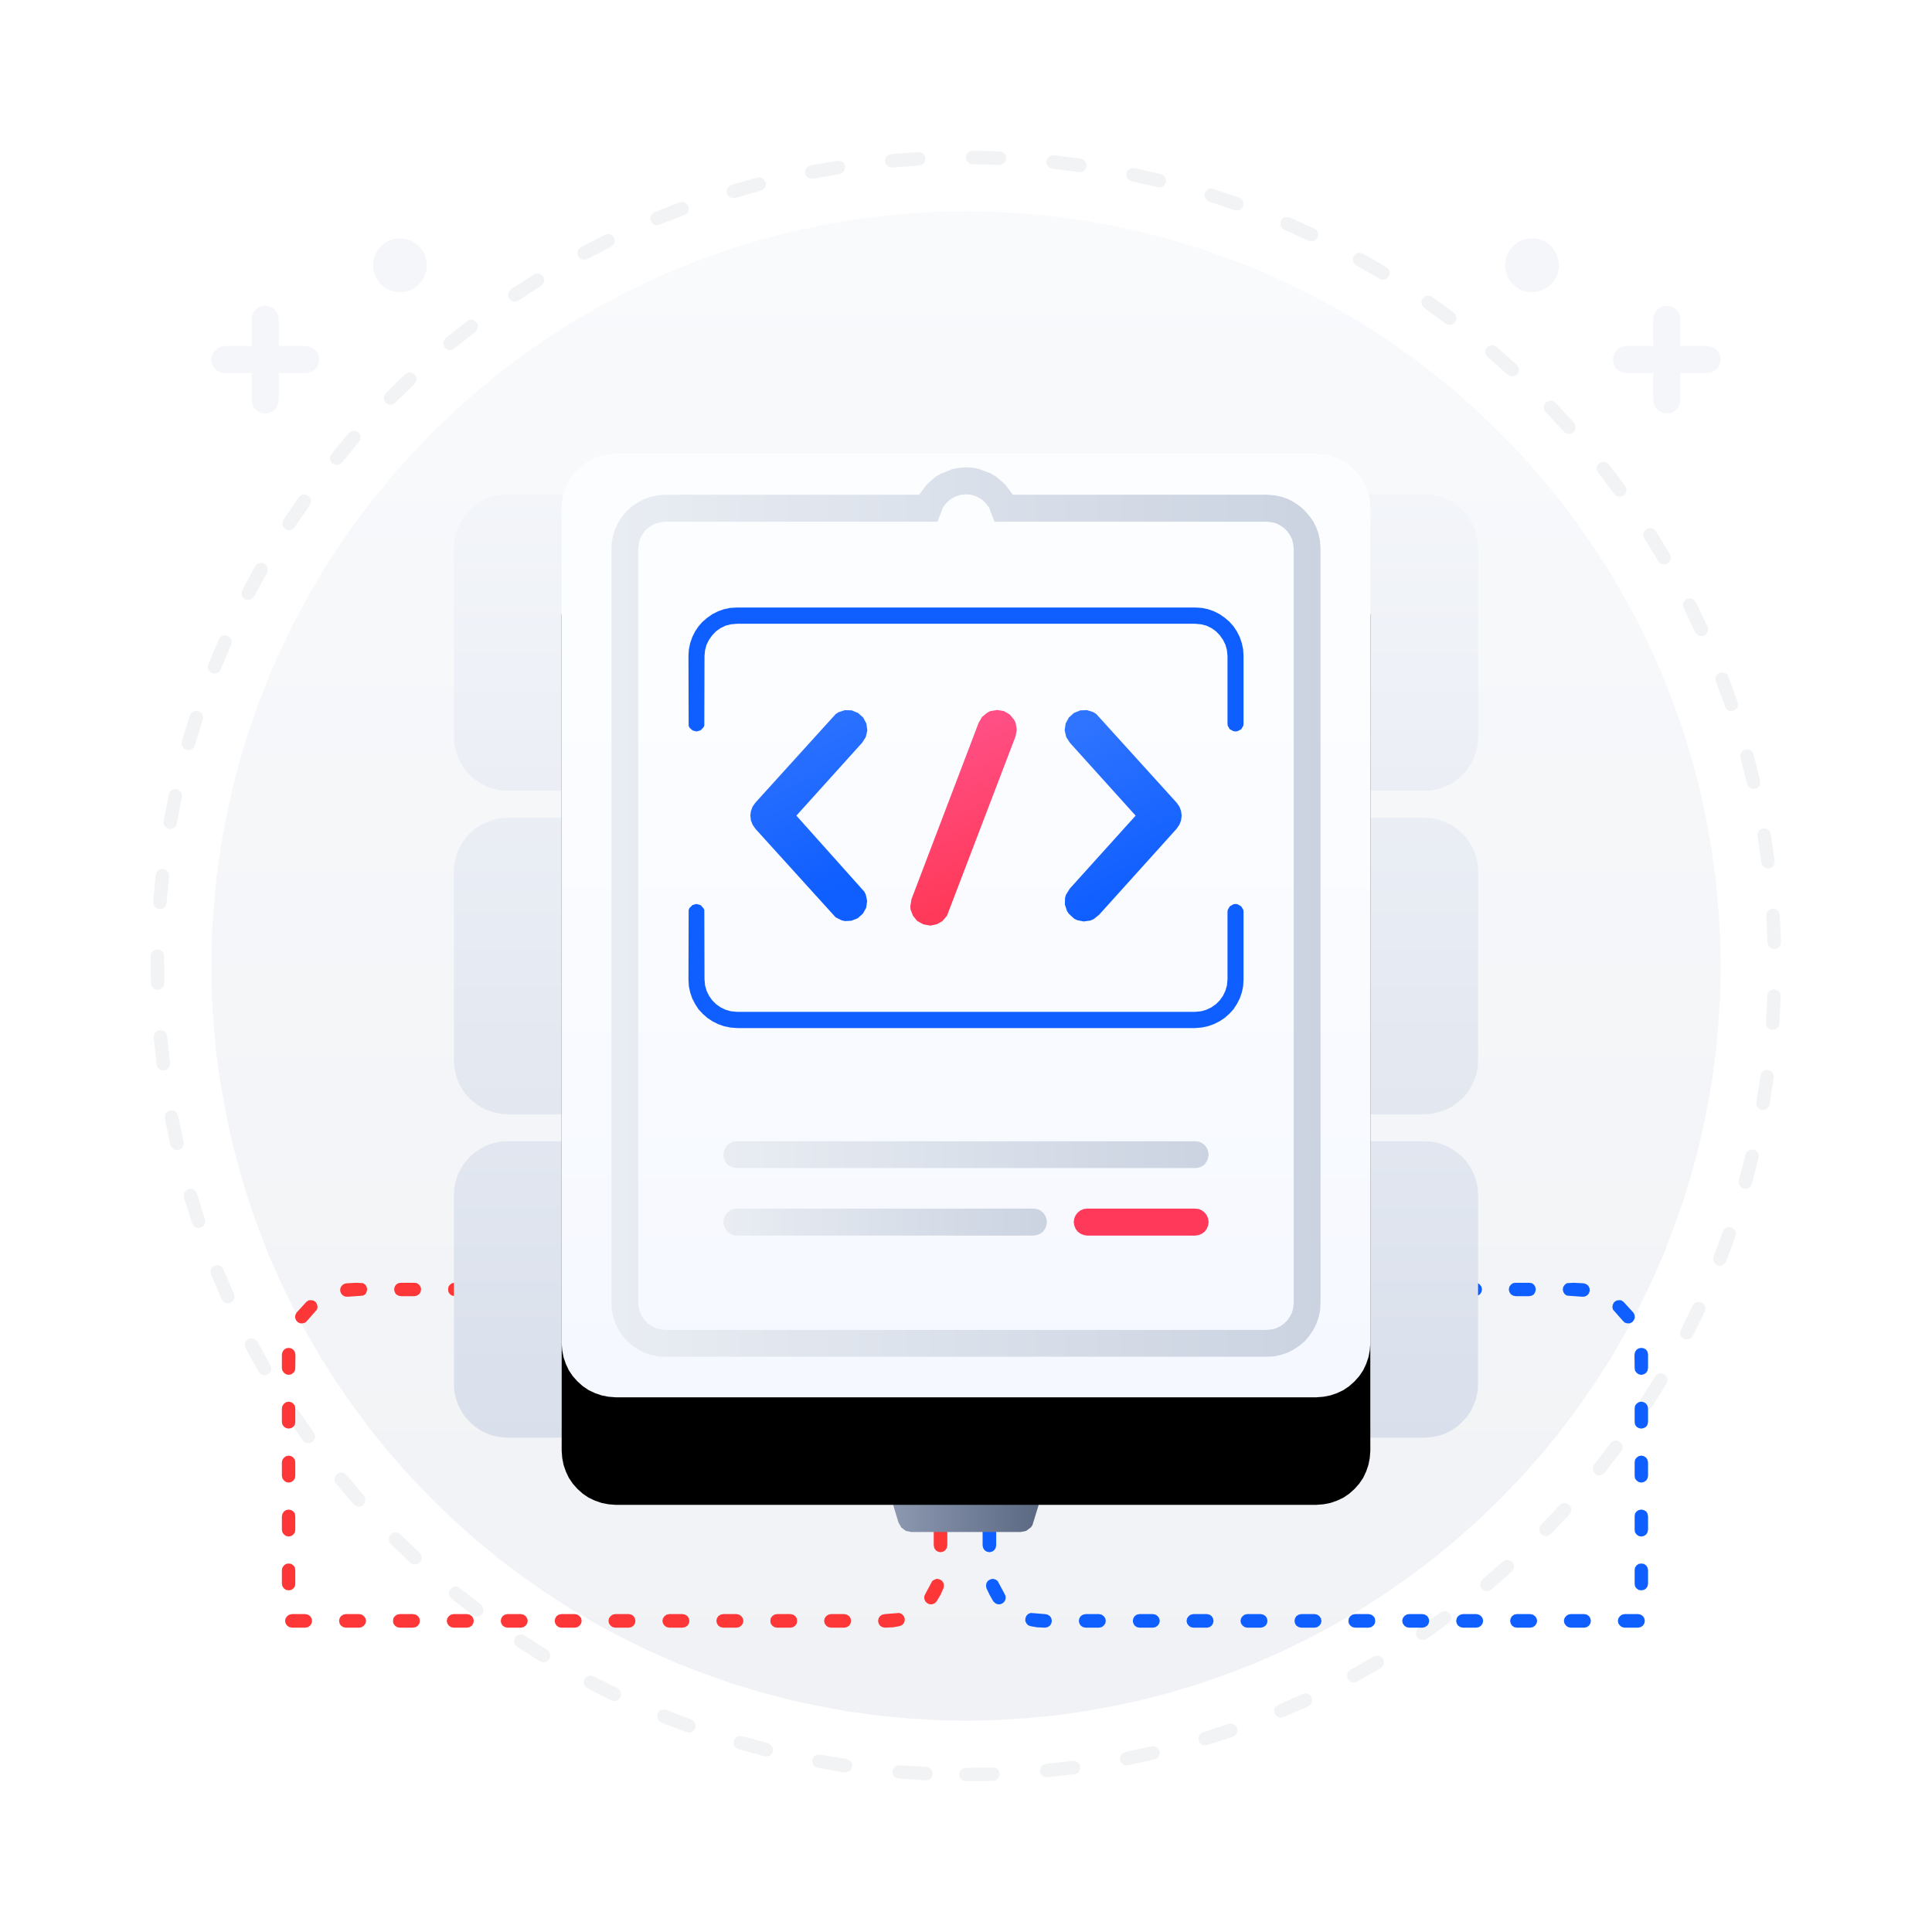 <?xml version="1.0" standalone="no"?><!DOCTYPE svg PUBLIC "-//W3C//DTD SVG 1.1//EN" "http://www.w3.org/Graphics/SVG/1.1/DTD/svg11.dtd"><svg height="1024" node-id="1" sillyvg="true" template-height="1024" template-width="1024" version="1.1" viewBox="0 0 1024 1024" width="1024" xmlns="http://www.w3.org/2000/svg" xmlns:xlink="http://www.w3.org/1999/xlink"><defs node-id="76"><linearGradient gradientUnits="objectBoundingBox" id="linearGradient-1" node-id="5" spreadMethod="pad" x1="0.5" x2="0.5" y1="0" y2="1"><stop offset="0" stop-color="#f9fafc"></stop><stop offset="1" stop-color="#f0f2f5"></stop></linearGradient><linearGradient gradientUnits="objectBoundingBox" id="linearGradient-4" node-id="9" spreadMethod="pad" x1="0.5" x2="0.5" y1="-0.325" y2="1.447"><stop offset="0" stop-color="#fbfcfe"></stop><stop offset="1" stop-color="#ced6e5"></stop></linearGradient><linearGradient gradientUnits="objectBoundingBox" id="linearGradient-5" node-id="12" spreadMethod="pad" x1="0.079" x2="0.079" y1="0.226" y2="1"><stop offset="0" stop-color="#fcfdff"></stop><stop offset="1" stop-color="#f5f8ff"></stop></linearGradient><linearGradient gradientUnits="objectBoundingBox" id="linearGradient-6" node-id="15" spreadMethod="pad" x1="0" x2="1" y1="0.5" y2="0.5"><stop offset="0" stop-color="#8f9bb3"></stop><stop offset="1" stop-color="#596680"></stop></linearGradient><linearGradient gradientUnits="objectBoundingBox" id="linearGradient-7" node-id="18" spreadMethod="pad" x1="0.079" x2="0.079" y1="0.226" y2="1"><stop offset="0" stop-color="#fcfdff"></stop><stop offset="1" stop-color="#f5f8ff"></stop></linearGradient><linearGradient gradientUnits="objectBoundingBox" id="linearGradient-10" node-id="26" spreadMethod="pad" x1="0.391" x2="0.567" y1="0" y2="0.88"><stop offset="0" stop-color="#ff528b"></stop><stop offset="1" stop-color="#ff3959"></stop></linearGradient><linearGradient gradientUnits="objectBoundingBox" id="linearGradient-11" node-id="29" spreadMethod="pad" x1="0.364" x2="0.585" y1="0" y2="0.88"><stop offset="0" stop-color="#2f74ff"></stop><stop offset="1" stop-color="#0f5eff"></stop></linearGradient><linearGradient gradientUnits="objectBoundingBox" id="linearGradient-12" node-id="32" spreadMethod="pad" x1="0.363" x2="0.585" y1="0" y2="0.88"><stop offset="0" stop-color="#2f74ff"></stop><stop offset="1" stop-color="#0f5eff"></stop></linearGradient><linearGradient gradientUnits="objectBoundingBox" id="linearGradient-13" node-id="35" spreadMethod="pad" x1="0" x2="1" y1="0.5" y2="0.5"><stop offset="0" stop-color="#e9edf3"></stop><stop offset="1" stop-color="#cbd3e1"></stop></linearGradient><linearGradient gradientUnits="objectBoundingBox" id="linearGradient-14" node-id="38" spreadMethod="pad" x1="0" x2="1" y1="0.5" y2="0.5"><stop offset="0" stop-color="#e9edf3"></stop><stop offset="1" stop-color="#cbd3e1"></stop></linearGradient><linearGradient gradientUnits="objectBoundingBox" id="linearGradient-15" node-id="41" spreadMethod="pad" x1="0" x2="1" y1="0.5" y2="0.5"><stop offset="0" stop-color="#e9edf3"></stop><stop offset="1" stop-color="#cbd3e1"></stop></linearGradient><filter height="900" id="filter-9" node-id="22" width="828.429" x="-200.143" y="-143"><feOffset color-interpolation-filters="linearRGB" dx="0" dy="57" in="SourceAlpha" result="shadowOffsetOuter1"></feOffset><feGaussianBlur color-interpolation-filters="linearRGB" in="shadowOffsetOuter1" result="shadowBlurOuter1" stdDeviation="71.5 71.5"></feGaussianBlur><feColorMatrix color-interpolation-filters="linearRGB" in="shadowBlurOuter1" result="result3" type="matrix" values="0 0 0 0 0.56 0 0 0 0 0.607 0 0 0 0 0.7 0 0 0 0.362 0"></feColorMatrix></filter><mask height="219.356" id="mask-3" maskUnits="userSpaceOnUse" node-id="51" width="423.206" x="485.568" y="661.577"><path d="M 912.00 512.00 L 911.70 528.00 L 910.70 543.80 L 909.20 559.40 L 907.00 575.00 L 904.20 590.40 L 900.90 605.70 L 896.90 620.90 L 892.40 635.80 L 887.20 650.50 L 881.60 665.10 L 875.30 679.40 L 868.50 693.40 L 861.10 707.20 L 853.30 720.70 L 844.80 733.90 L 835.80 746.80 L 826.40 759.30 L 816.40 771.50 L 805.90 783.30 L 794.80 794.80 L 783.30 805.90 L 771.50 816.40 L 759.30 826.40 L 746.80 835.80 L 733.90 844.80 L 720.70 853.30 L 707.20 861.10 L 693.40 868.50 L 679.40 875.30 L 665.10 881.60 L 650.50 887.20 L 635.80 892.40 L 620.90 896.90 L 605.70 900.90 L 590.40 904.20 L 575.00 907.00 L 559.40 909.20 L 543.80 910.70 L 528.00 911.70 L 512.00 912.00 L 496.00 911.70 L 480.20 910.70 L 464.60 909.20 L 449.00 907.00 L 433.60 904.20 L 418.30 900.90 L 403.10 896.90 L 388.20 892.40 L 373.50 887.20 L 358.90 881.60 L 344.60 875.30 L 330.60 868.50 L 316.80 861.10 L 303.30 853.30 L 290.10 844.80 L 277.20 835.80 L 264.70 826.40 L 252.50 816.40 L 240.70 805.90 L 229.20 794.80 L 218.10 783.30 L 207.60 771.50 L 197.60 759.30 L 188.20 746.80 L 179.20 733.90 L 170.70 720.70 L 162.90 707.20 L 155.50 693.40 L 148.70 679.40 L 142.40 665.10 L 136.80 650.50 L 131.60 635.80 L 127.10 620.90 L 123.10 605.70 L 119.80 590.40 L 117.00 575.00 L 114.80 559.40 L 113.30 543.80 L 112.30 528.00 L 112.00 512.00 L 112.30 496.00 L 113.30 480.20 L 114.80 464.60 L 117.00 449.00 L 119.80 433.60 L 123.10 418.30 L 127.10 403.10 L 131.60 388.20 L 136.80 373.50 L 142.40 358.90 L 148.70 344.60 L 155.50 330.60 L 162.90 316.80 L 170.70 303.30 L 179.20 290.10 L 188.20 277.20 L 197.60 264.70 L 207.60 252.50 L 218.10 240.70 L 229.20 229.20 L 240.70 218.10 L 252.50 207.60 L 264.70 197.60 L 277.20 188.20 L 290.10 179.20 L 303.30 170.70 L 316.80 162.90 L 330.60 155.50 L 344.60 148.70 L 358.90 142.40 L 373.50 136.80 L 388.20 131.60 L 403.10 127.10 L 418.30 123.10 L 433.60 119.80 L 449.00 117.00 L 464.60 114.80 L 480.20 113.30 L 496.00 112.30 L 512.00 112.00 L 528.00 112.30 L 543.80 113.30 L 559.40 114.80 L 575.00 117.00 L 590.40 119.80 L 605.70 123.10 L 620.90 127.10 L 635.80 131.60 L 650.50 136.80 L 665.10 142.40 L 679.40 148.70 L 693.40 155.50 L 707.20 162.90 L 720.70 170.70 L 733.90 179.20 L 746.80 188.20 L 759.30 197.60 L 771.50 207.60 L 783.30 218.10 L 794.80 229.20 L 805.90 240.70 L 816.40 252.50 L 826.40 264.70 L 835.80 277.20 L 844.80 290.10 L 853.30 303.30 L 861.10 316.80 L 868.50 330.60 L 875.30 344.60 L 881.60 358.90 L 887.20 373.50 L 892.40 388.20 L 896.90 403.10 L 900.90 418.30 L 904.20 433.60 L 907.00 449.00 L 909.20 464.60 L 910.70 480.20 L 911.70 496.00 L 912.00 512.00 Z" fill="#ffffff" fill-rule="evenodd" node-id="155" stroke="none" target-height="800" target-width="800" target-x="112" target-y="112"></path></mask><mask height="219.356" id="mask1" maskUnits="userSpaceOnUse" node-id="159" width="423.206" x="114.14" y="661.577"><path d="M -260.50 512.00 L -260.20 528.00 L -259.20 543.80 L -257.70 559.40 L -255.50 575.00 L -252.80 590.40 L -249.40 605.70 L -245.40 620.90 L -240.90 635.80 L -235.80 650.50 L -230.10 665.10 L -223.80 679.40 L -217.00 693.40 L -209.70 707.20 L -201.80 720.70 L -193.30 733.90 L -184.40 746.80 L -174.90 759.30 L -164.90 771.50 L -154.40 783.30 L -143.40 794.80 L -131.80 805.90 L -120.00 816.40 L -107.80 826.40 L -95.30 835.80 L -82.40 844.80 L -69.20 853.30 L -55.70 861.10 L -41.90 868.50 L -27.90 875.30 L -13.60 881.60 L 1.00 887.20 L 15.70 892.40 L 30.60 896.90 L 45.70 900.90 L 61.10 904.20 L 76.50 907.00 L 92.10 909.20 L 107.70 910.70 L 123.50 911.70 L 139.50 912.00 L 155.40 911.70 L 171.20 910.70 L 186.90 909.20 L 202.50 907.00 L 217.90 904.20 L 233.20 900.90 L 248.40 896.90 L 263.30 892.40 L 278.00 887.20 L 292.60 881.60 L 306.90 875.30 L 320.90 868.50 L 334.70 861.10 L 348.20 853.30 L 361.40 844.80 L 374.30 835.80 L 386.80 826.40 L 399.00 816.40 L 410.80 805.90 L 422.30 794.80 L 433.40 783.30 L 443.90 771.50 L 453.90 759.30 L 463.30 746.80 L 472.30 733.90 L 480.70 720.70 L 488.60 707.20 L 496.00 693.40 L 502.80 679.40 L 509.00 665.10 L 514.70 650.50 L 519.80 635.80 L 524.40 620.90 L 528.30 605.70 L 531.70 590.40 L 534.50 575.00 L 536.70 559.40 L 538.20 543.80 L 539.20 528.00 L 539.50 512.00 L 539.20 496.00 L 538.20 480.20 L 536.70 464.60 L 534.50 449.00 L 531.70 433.60 L 528.30 418.30 L 524.40 403.10 L 519.80 388.20 L 514.70 373.50 L 509.00 358.90 L 502.80 344.60 L 496.00 330.60 L 488.60 316.80 L 480.70 303.30 L 472.30 290.10 L 463.30 277.20 L 453.90 264.70 L 443.90 252.50 L 433.40 240.70 L 422.30 229.20 L 410.80 218.10 L 399.00 207.60 L 386.80 197.60 L 374.30 188.20 L 361.40 179.20 L 348.20 170.70 L 334.70 162.90 L 320.90 155.50 L 306.90 148.70 L 292.60 142.40 L 278.00 136.80 L 263.30 131.60 L 248.40 127.10 L 233.20 123.10 L 217.90 119.80 L 202.50 117.00 L 186.90 114.80 L 171.20 113.30 L 155.40 112.30 L 139.50 112.00 L 123.50 112.30 L 107.70 113.30 L 92.10 114.80 L 76.50 117.00 L 61.10 119.80 L 45.70 123.10 L 30.60 127.10 L 15.70 131.60 L 1.00 136.80 L -13.60 142.40 L -27.90 148.70 L -41.90 155.50 L -55.70 162.90 L -69.20 170.70 L -82.40 179.20 L -95.30 188.20 L -107.80 197.60 L -120.00 207.60 L -131.80 218.10 L -143.40 229.20 L -154.40 240.70 L -164.90 252.50 L -174.90 264.70 L -184.40 277.20 L -193.30 290.10 L -201.80 303.30 L -209.70 316.80 L -217.00 330.60 L -223.80 344.60 L -230.10 358.90 L -235.80 373.50 L -240.90 388.20 L -245.40 403.10 L -249.40 418.30 L -252.80 433.60 L -255.50 449.00 L -257.70 464.60 L -259.20 480.20 L -260.20 496.00 L -260.50 512.00 Z" fill="#ffffff" fill-rule="evenodd" node-id="163" stroke="none" target-height="800" target-width="800" target-x="-260.5" target-y="112"></path></mask></defs><g node-id="213"><path d="M 12.00 12.00 L 1012.00 12.00 L 1012.00 1012.00 L 12.00 1012.00 Z" fill="none" group-id="1" id="矩形" node-id="46" stroke="none" target-height="1000" target-width="1000" target-x="12" target-y="12"></path><g node-id="214"><path d="M 512.00 940.60 L 526.90 940.30 L 541.50 939.60 L 556.00 938.30 L 570.30 936.60 L 584.40 934.50 L 598.40 931.90 L 612.30 928.80 L 626.10 925.20 L 639.60 921.30 L 652.80 916.90 L 665.90 912.10 L 678.80 906.90 L 691.60 901.20 L 704.10 895.20 L 716.30 888.80 L 728.30 882.00 L 740.10 874.90 L 751.60 867.40 L 765.10 857.90 L 778.20 847.90 L 790.90 837.40 L 803.20 826.50 L 815.00 815.00 L 826.50 803.20 L 837.40 790.90 L 847.90 778.20 L 857.90 765.10 L 867.40 751.60 L 874.90 740.10 L 882.00 728.30 L 888.80 716.30 L 895.20 704.10 L 901.20 691.60 L 906.90 678.80 L 912.10 665.90 L 916.90 652.80 L 921.30 639.60 L 925.20 626.10 L 928.80 612.30 L 931.90 598.40 L 934.50 584.40 L 936.60 570.30 L 938.30 556.00 L 939.60 541.50 L 940.30 526.90 L 940.60 512.00 L 940.30 497.10 L 939.60 482.50 L 938.30 468.00 L 936.60 453.70 L 934.50 439.60 L 931.90 425.60 L 928.80 411.70 L 925.20 397.90 L 921.30 384.40 L 916.90 371.20 L 912.10 358.10 L 906.90 345.20 L 901.20 332.40 L 895.20 319.90 L 888.80 307.70 L 882.00 295.70 L 874.90 283.90 L 867.40 272.40 L 857.90 258.90 L 847.90 245.80 L 837.40 233.10 L 826.50 220.80 L 815.00 209.00 L 803.20 197.50 L 790.90 186.60 L 778.20 176.10 L 765.10 166.10 L 751.60 156.60 L 740.10 149.10 L 728.30 142.00 L 716.30 135.20 L 704.10 128.80 L 691.60 122.80 L 678.80 117.10 L 665.90 111.90 L 652.80 107.10 L 639.60 102.70 L 626.10 98.80 L 612.30 95.20 L 598.40 92.10 L 584.40 89.50 L 570.30 87.40 L 556.00 85.70 L 541.50 84.40 L 526.90 83.70 L 512.00 83.40 L 497.10 83.70 L 482.50 84.40 L 468.00 85.70 L 453.70 87.40 L 439.60 89.50 L 425.60 92.10 L 411.70 95.20 L 397.90 98.80 L 384.40 102.70 L 371.20 107.10 L 358.10 111.90 L 345.20 117.10 L 332.40 122.80 L 319.90 128.80 L 307.70 135.20 L 295.70 142.00 L 283.90 149.10 L 272.40 156.60 L 258.90 166.10 L 245.80 176.10 L 233.10 186.60 L 220.80 197.50 L 209.00 209.00 L 197.50 220.80 L 186.60 233.10 L 176.10 245.80 L 166.10 258.90 L 156.60 272.40 L 149.10 283.90 L 142.00 295.70 L 135.20 307.70 L 128.80 319.90 L 122.80 332.40 L 117.10 345.20 L 111.90 358.10 L 107.10 371.20 L 102.70 384.40 L 98.80 397.90 L 95.20 411.70 L 92.10 425.60 L 89.50 439.60 L 87.40 453.70 L 85.70 468.00 L 84.40 482.50 L 83.70 497.10 L 83.40 512.00 L 83.70 526.90 L 84.40 541.50 L 85.70 556.00 L 87.40 570.30 L 89.50 584.40 L 92.10 598.40 L 95.20 612.30 L 98.80 626.10 L 102.70 639.60 L 107.10 652.80 L 111.90 665.90 L 117.10 678.80 L 122.80 691.60 L 128.80 704.10 L 135.20 716.30 L 142.00 728.30 L 149.10 740.10 L 156.60 751.60 L 166.10 765.10 L 176.10 778.20 L 186.60 790.90 L 197.50 803.20 L 209.00 815.00 L 220.80 826.50 L 233.10 837.40 L 245.80 847.90 L 258.90 857.90 L 272.40 867.40 L 283.90 874.90 L 295.70 882.00 L 307.70 888.80 L 319.90 895.20 L 332.40 901.20 L 345.20 906.90 L 358.10 912.10 L 371.20 916.90 L 384.40 921.30 L 397.90 925.20 L 411.70 928.80 L 425.60 931.90 L 439.60 934.50 L 453.70 936.60 L 468.00 938.30 L 482.50 939.60 L 497.10 940.30 L 512.00 940.60 Z" fill="#ffffff" fill-rule="evenodd" group-id="1,2" id="椭圆形" node-id="48" stroke="none" target-height="857.2" target-width="857.2" target-x="83.4" target-y="83.4"></path><path d="M 526.20 936.80 L 527.60 937.00 L 528.70 937.70 L 529.50 938.80 L 529.80 940.20 L 529.60 941.60 L 528.90 942.80 L 527.80 943.60 L 526.40 943.90 L 512.00 944.10 L 510.60 943.90 L 509.50 943.10 L 508.70 942.00 L 508.40 940.60 L 508.70 939.20 L 509.50 938.00 L 510.60 937.30 L 512.00 937.00 L 526.20 936.80 Z M 476.60 935.60 L 491.00 936.50 L 492.40 936.80 L 493.40 937.70 L 494.10 938.80 L 494.40 940.20 L 494.00 941.60 L 493.20 942.70 L 492.00 943.40 L 490.60 943.60 L 476.20 942.70 L 474.90 942.30 L 473.80 941.40 L 473.20 940.30 L 473.00 938.80 L 473.40 937.50 L 474.20 936.40 L 475.40 935.70 L 476.60 935.60 Z M 568.50 933.30 L 569.90 933.40 L 571.10 934.00 L 572.00 935.00 L 572.50 936.30 L 572.40 937.80 L 571.80 939.00 L 570.80 939.90 L 569.40 940.40 L 555.10 942.00 L 553.70 941.90 L 552.50 941.20 L 551.70 940.20 L 551.20 938.80 L 551.40 937.40 L 552.00 936.20 L 553.10 935.30 L 554.40 934.90 L 568.50 933.30 Z M 430.50 932.90 L 431.10 931.50 L 432.00 930.60 L 433.30 930.00 L 434.70 930.00 L 448.70 932.30 L 450.00 932.80 L 451.00 933.70 L 451.60 934.90 L 451.70 936.40 L 451.20 937.70 L 450.30 938.70 L 449.00 939.30 L 447.60 939.40 L 433.40 937.00 L 432.10 936.50 L 431.10 935.50 L 430.60 934.30 L 430.50 932.90 Z M 610.30 925.60 L 611.70 925.50 L 613.00 926.00 L 614.00 926.90 L 614.60 928.20 L 614.60 929.70 L 614.20 930.90 L 613.20 931.90 L 611.90 932.50 L 597.90 935.60 L 596.40 935.60 L 595.20 935.10 L 594.20 934.10 L 593.70 932.80 L 593.70 931.40 L 594.20 930.10 L 595.10 929.20 L 596.50 928.60 L 610.30 925.60 Z M 388.90 922.70 L 389.60 921.40 L 390.60 920.50 L 391.90 920.10 L 393.30 920.20 L 407.00 923.90 L 408.30 924.60 L 409.20 925.60 L 409.70 926.80 L 409.60 928.30 L 409.00 929.60 L 408.00 930.50 L 406.70 930.90 L 405.30 930.90 L 391.40 927.10 L 390.10 926.40 L 389.20 925.40 L 388.80 924.10 L 388.90 922.70 Z M 651.10 913.70 L 652.60 913.50 L 653.90 913.90 L 655.00 914.70 L 655.70 915.90 L 655.90 917.30 L 655.50 918.60 L 654.70 919.70 L 653.50 920.50 L 639.80 924.90 L 638.30 925.10 L 637.00 924.70 L 636.00 923.80 L 635.30 922.60 L 635.20 921.20 L 635.60 919.90 L 636.40 918.80 L 637.70 918.10 L 651.10 913.70 Z M 348.50 908.30 L 349.30 907.10 L 350.40 906.40 L 351.80 906.10 L 353.20 906.30 L 366.40 911.40 L 367.60 912.20 L 368.40 913.30 L 368.70 914.60 L 368.50 916.00 L 367.80 917.20 L 366.70 918.00 L 365.40 918.30 L 364.00 918.10 L 350.50 913.00 L 349.30 912.20 L 348.60 911.00 L 348.30 909.70 L 348.50 908.30 Z M 690.50 897.80 L 691.90 897.50 L 693.20 897.70 L 694.40 898.40 L 695.20 899.60 L 695.50 901.00 L 695.30 902.30 L 694.60 903.50 L 693.50 904.30 L 680.30 910.10 L 678.90 910.40 L 677.60 910.20 L 676.40 909.40 L 675.60 908.20 L 675.30 906.80 L 675.60 905.50 L 676.30 904.40 L 677.50 903.60 L 690.50 897.80 Z M 309.80 890.00 L 310.70 888.90 L 311.90 888.20 L 313.20 888.10 L 314.60 888.50 L 327.20 894.80 L 328.40 895.70 L 329.00 896.90 L 329.20 898.20 L 328.90 899.60 L 328.00 900.70 L 326.80 901.40 L 325.50 901.60 L 324.10 901.30 L 311.30 894.80 L 310.10 893.90 L 309.50 892.70 L 309.40 891.30 L 309.80 890.00 Z M 728.10 878.00 L 729.50 877.60 L 730.80 877.60 L 732.00 878.20 L 733.00 879.30 L 733.50 880.60 L 733.40 882.00 L 732.80 883.20 L 731.70 884.20 L 719.20 891.30 L 717.90 891.70 L 716.50 891.60 L 715.30 891.00 L 714.40 889.90 L 714.00 888.50 L 714.10 887.20 L 714.70 886.00 L 715.80 885.00 L 728.10 878.00 Z M 273.00 867.80 L 274.00 866.80 L 275.30 866.30 L 276.70 866.30 L 278.00 866.80 L 289.90 874.40 L 291.00 875.40 L 291.50 876.70 L 291.60 878.00 L 291.10 879.40 L 290.10 880.40 L 288.90 881.00 L 287.50 881.00 L 286.20 880.50 L 274.00 872.80 L 273.00 871.80 L 272.50 870.50 L 272.50 869.20 L 273.00 867.80 Z M 763.60 854.60 L 764.90 854.00 L 766.20 853.90 L 767.50 854.40 L 768.60 855.30 L 769.20 856.60 L 769.20 858.00 L 768.80 859.30 L 767.80 860.30 L 756.10 868.70 L 754.70 869.20 L 753.40 869.20 L 752.10 868.70 L 751.10 867.80 L 750.50 866.40 L 750.50 865.10 L 751.00 863.80 L 752.00 862.80 L 763.60 854.60 Z M 238.70 842.20 L 239.80 841.30 L 241.10 840.90 L 242.50 841.00 L 243.70 841.70 L 254.90 850.40 L 255.80 851.50 L 256.20 852.80 L 256.20 854.10 L 255.60 855.40 L 254.50 856.40 L 253.20 856.80 L 251.80 856.70 L 250.50 856.10 L 239.20 847.20 L 238.30 846.10 L 237.90 844.80 L 238.10 843.40 L 238.70 842.20 Z M 796.50 827.70 L 797.70 827.00 L 799.10 826.80 L 800.40 827.10 L 801.60 828.00 L 802.30 829.20 L 802.50 830.60 L 802.10 831.90 L 801.30 833.00 L 790.40 842.50 L 789.20 843.20 L 787.80 843.30 L 786.50 842.90 L 785.40 842.10 L 784.70 840.80 L 784.60 839.50 L 785.00 838.10 L 785.80 837.00 L 796.50 827.70 Z M 207.10 813.20 L 208.30 812.40 L 209.60 812.20 L 211.00 812.40 L 212.20 813.20 L 222.40 823.00 L 223.20 824.20 L 223.50 825.50 L 223.30 826.90 L 222.60 828.10 L 221.40 828.90 L 220.10 829.20 L 218.70 829.00 L 217.50 828.30 L 207.10 818.30 L 206.30 817.10 L 206.10 815.70 L 206.30 814.40 L 207.10 813.20 Z M 826.60 797.80 L 827.70 796.90 L 829.00 796.60 L 830.40 796.80 L 831.60 797.50 L 832.50 798.70 L 832.80 800.00 L 832.60 801.40 L 831.90 802.60 L 822.00 813.10 L 820.80 813.90 L 819.50 814.20 L 818.10 813.90 L 816.90 813.20 L 816.10 812.00 L 815.90 810.60 L 816.10 809.30 L 816.90 808.10 L 826.60 797.80 Z M 178.60 781.30 L 179.90 780.70 L 181.20 780.50 L 182.50 780.90 L 183.60 781.80 L 192.80 792.60 L 193.50 793.90 L 193.70 795.20 L 193.30 796.50 L 192.50 797.70 L 191.20 798.40 L 189.90 798.50 L 188.60 798.20 L 187.40 797.30 L 178.10 786.40 L 177.40 785.10 L 177.30 783.80 L 177.70 782.50 L 178.60 781.30 Z M 853.60 765.00 L 854.60 764.00 L 855.90 763.50 L 857.30 763.60 L 858.60 764.20 L 859.50 765.30 L 860.00 766.60 L 859.90 767.90 L 859.30 769.20 L 850.50 780.60 L 849.40 781.50 L 848.10 782.00 L 846.80 781.90 L 845.50 781.20 L 844.60 780.10 L 844.20 778.80 L 844.30 777.50 L 844.90 776.20 L 853.60 765.00 Z M 153.30 746.70 L 154.60 746.10 L 156.00 746.20 L 157.30 746.70 L 158.30 747.70 L 166.30 759.30 L 166.90 760.60 L 167.00 762.00 L 166.50 763.30 L 165.50 764.30 L 164.20 764.90 L 162.90 764.90 L 161.60 764.50 L 160.50 763.50 L 152.30 751.60 L 151.80 750.30 L 151.80 749.00 L 152.30 747.70 L 153.30 746.70 Z M 877.20 729.60 L 878.10 728.50 L 879.30 728.00 L 880.70 727.90 L 882.00 728.40 L 883.10 729.30 L 883.70 730.50 L 883.80 731.90 L 883.30 733.30 L 875.70 745.50 L 874.70 746.50 L 873.50 747.00 L 872.10 747.10 L 870.80 746.60 L 869.70 745.60 L 869.20 744.30 L 869.20 743.00 L 869.70 741.60 L 877.20 729.60 Z M 131.60 709.70 L 133.00 709.30 L 134.40 709.50 L 135.60 710.10 L 136.50 711.20 L 143.30 723.60 L 143.80 725.00 L 143.70 726.30 L 143.10 727.50 L 142.00 728.50 L 140.70 728.90 L 139.30 728.80 L 138.10 728.20 L 137.10 727.20 L 130.20 714.60 L 129.80 713.20 L 129.90 711.80 L 130.50 710.60 L 131.60 709.70 Z M 897.10 692.10 L 897.90 690.90 L 899.10 690.20 L 900.40 690.00 L 901.80 690.30 L 903.00 691.20 L 903.70 692.40 L 903.90 693.70 L 903.60 695.10 L 897.20 708.00 L 896.30 709.10 L 895.10 709.80 L 893.80 710.00 L 892.40 709.60 L 891.30 708.70 L 890.60 707.50 L 890.50 706.20 L 890.90 704.80 L 897.10 692.10 Z M 113.80 670.80 L 115.20 670.50 L 116.50 670.80 L 117.70 671.60 L 118.40 672.70 L 124.00 685.80 L 124.30 687.20 L 124.10 688.50 L 123.40 689.60 L 122.20 690.50 L 120.80 690.80 L 119.50 690.60 L 118.30 689.80 L 117.50 688.70 L 111.80 675.40 L 111.60 674.00 L 111.80 672.70 L 112.60 671.60 L 113.80 670.80 Z M 913.20 652.70 L 913.90 651.50 L 915.00 650.70 L 916.30 650.30 L 917.70 650.50 L 918.90 651.30 L 919.70 652.40 L 920.10 653.70 L 919.90 655.10 L 914.90 668.60 L 914.10 669.80 L 913.00 670.60 L 911.70 670.90 L 910.30 670.60 L 909.10 669.90 L 908.30 668.70 L 908.00 667.40 L 908.20 666.00 L 913.20 652.70 Z M 99.90 630.20 L 101.40 630.10 L 102.70 630.50 L 103.70 631.40 L 104.40 632.70 L 108.60 646.20 L 108.80 647.60 L 108.40 648.90 L 107.60 650.00 L 106.30 650.70 L 104.90 650.90 L 103.60 650.50 L 102.50 649.70 L 101.80 648.40 L 97.50 634.70 L 97.40 633.30 L 97.80 632.00 L 98.70 630.90 L 99.90 630.20 Z M 925.20 611.90 L 925.80 610.60 L 926.80 609.70 L 928.10 609.30 L 929.50 609.30 L 930.80 609.90 L 931.70 610.90 L 932.20 612.20 L 932.10 613.60 L 928.50 627.60 L 927.90 628.80 L 926.80 629.70 L 925.60 630.10 L 924.10 630.00 L 922.90 629.40 L 922.00 628.40 L 921.50 627.10 L 921.60 625.60 L 925.20 611.90 Z M 90.20 588.50 L 91.70 588.60 L 92.90 589.10 L 93.90 590.10 L 94.40 591.40 L 97.30 605.30 L 97.30 606.70 L 96.80 608.00 L 95.90 608.90 L 94.60 609.50 L 93.10 609.60 L 91.90 609.10 L 90.90 608.10 L 90.30 606.80 L 87.40 592.70 L 87.40 591.30 L 87.90 590.00 L 88.90 589.10 L 90.20 588.50 Z M 933.10 570.10 L 933.50 568.80 L 934.40 567.80 L 935.70 567.20 L 937.10 567.10 L 938.40 567.60 L 939.40 568.50 L 940.00 569.70 L 940.10 571.10 L 937.90 585.40 L 937.40 586.70 L 936.50 587.70 L 935.20 588.20 L 933.80 588.30 L 932.50 587.80 L 931.50 586.80 L 930.90 585.60 L 930.90 584.10 L 933.10 570.10 Z M 84.70 546.00 L 86.20 546.20 L 87.40 546.80 L 88.20 547.90 L 88.60 549.30 L 90.10 563.30 L 90.00 564.80 L 89.30 566.00 L 88.30 566.90 L 87.00 567.30 L 85.50 567.20 L 84.30 566.60 L 83.40 565.60 L 83.00 564.20 L 81.50 549.90 L 81.70 548.50 L 82.30 547.30 L 83.40 546.40 L 84.70 546.00 Z M 940.20 524.40 L 941.80 524.70 L 942.90 525.50 L 943.60 526.70 L 943.80 528.10 L 943.10 542.50 L 942.70 543.90 L 941.90 544.90 L 940.70 545.60 L 939.30 545.80 L 937.90 545.40 L 936.80 544.60 L 936.10 543.40 L 936.00 542.00 L 936.70 527.80 L 937.00 526.40 L 937.80 525.30 L 939.00 524.60 L 940.20 524.40 Z M 83.50 503.20 L 84.90 503.50 L 86.00 504.30 L 86.80 505.40 L 87.00 506.80 L 87.10 521.00 L 86.80 522.40 L 86.10 523.50 L 85.00 524.30 L 83.60 524.60 L 82.20 524.40 L 81.00 523.60 L 80.30 522.50 L 80.00 521.10 L 79.90 512.00 L 79.90 506.70 L 80.20 505.30 L 81.00 504.20 L 82.10 503.50 L 83.50 503.20 Z M 939.50 481.60 L 940.90 481.80 L 942.10 482.50 L 942.90 483.60 L 943.30 485.00 L 944.00 499.40 L 943.70 500.80 L 943.00 501.90 L 941.90 502.70 L 940.50 503.00 L 939.10 502.80 L 937.90 502.00 L 937.10 500.90 L 936.80 499.60 L 936.20 485.40 L 936.40 484.00 L 937.10 482.80 L 938.10 482.00 L 939.50 481.60 Z M 82.50 463.70 L 83.00 462.40 L 83.80 461.30 L 85.00 460.70 L 86.50 460.60 L 87.80 461.00 L 88.90 461.90 L 89.50 463.10 L 89.60 464.50 L 88.30 478.60 L 87.90 480.00 L 87.10 481.10 L 85.90 481.70 L 84.50 481.90 L 83.10 481.50 L 82.00 480.70 L 81.30 479.50 L 81.20 478.10 L 82.50 463.70 Z M 934.40 439.10 L 935.80 439.20 L 937.10 439.70 L 938.00 440.70 L 938.50 442.10 L 940.60 456.30 L 940.50 457.70 L 939.90 458.90 L 938.90 459.80 L 937.50 460.30 L 936.10 460.20 L 934.90 459.60 L 934.00 458.60 L 933.50 457.20 L 931.50 443.20 L 931.50 441.80 L 932.10 440.50 L 933.10 439.60 L 934.40 439.10 Z M 89.50 421.00 L 90.00 419.70 L 91.00 418.80 L 92.30 418.30 L 93.70 418.30 L 95.00 418.90 L 95.90 419.80 L 96.50 421.10 L 96.40 422.50 L 93.70 436.40 L 93.20 437.80 L 92.20 438.70 L 91.00 439.30 L 89.60 439.30 L 88.20 438.80 L 87.30 437.80 L 86.70 436.60 L 86.70 435.20 L 89.50 421.00 Z M 925.10 397.30 L 926.50 397.20 L 927.80 397.60 L 928.80 398.50 L 929.40 399.80 L 932.90 413.80 L 933.00 415.20 L 932.50 416.50 L 931.60 417.50 L 930.30 418.10 L 928.80 418.10 L 927.60 417.60 L 926.60 416.70 L 926.00 415.40 L 922.50 401.60 L 922.40 400.20 L 922.90 398.90 L 923.80 397.90 L 925.10 397.30 Z M 100.60 379.20 L 101.30 378.00 L 102.40 377.20 L 103.70 376.80 L 105.10 376.90 L 106.40 377.60 L 107.20 378.70 L 107.60 380.00 L 107.40 381.40 L 103.30 395.00 L 102.70 396.30 L 101.60 397.10 L 100.30 397.60 L 98.90 397.40 L 97.60 396.80 L 96.80 395.70 L 96.30 394.40 L 96.40 393.00 L 100.60 379.20 Z M 911.50 356.60 L 912.90 356.40 L 914.30 356.70 L 915.40 357.40 L 916.10 358.70 L 921.00 372.20 L 921.20 373.60 L 920.90 374.90 L 920.00 376.00 L 918.80 376.70 L 917.40 376.90 L 916.10 376.60 L 915.00 375.70 L 914.30 374.50 L 909.50 361.20 L 909.20 359.80 L 909.50 358.50 L 910.30 357.30 L 911.50 356.60 Z M 116.00 338.80 L 116.80 337.70 L 117.90 336.90 L 119.30 336.70 L 120.70 337.00 L 121.80 337.80 L 122.60 339.00 L 122.80 340.30 L 122.50 341.70 L 117.00 354.80 L 116.30 356.00 L 115.10 356.70 L 113.80 357.00 L 112.40 356.80 L 111.20 356.00 L 110.40 354.90 L 110.10 353.50 L 110.40 352.10 L 116.00 338.80 Z M 894.00 317.50 L 895.40 317.10 L 896.70 317.30 L 897.90 318.00 L 898.80 319.10 L 905.00 332.10 L 905.40 333.50 L 905.10 334.90 L 904.40 336.00 L 903.30 336.90 L 901.90 337.20 L 900.60 337.00 L 899.40 336.30 L 898.50 335.10 L 892.40 322.30 L 892.10 320.90 L 892.20 319.60 L 892.90 318.40 L 894.00 317.50 Z M 135.20 300.20 L 136.20 299.10 L 137.40 298.50 L 138.80 298.40 L 140.10 298.80 L 141.20 299.80 L 141.80 301.00 L 141.90 302.30 L 141.50 303.70 L 134.70 316.10 L 133.80 317.20 L 132.60 317.90 L 131.30 318.00 L 129.90 317.70 L 128.80 316.80 L 128.20 315.60 L 128.00 314.20 L 128.40 312.80 L 135.20 300.20 Z M 872.70 280.40 L 874.00 279.90 L 875.40 279.90 L 876.60 280.40 L 877.60 281.50 L 885.10 293.80 L 885.50 295.10 L 885.40 296.50 L 884.90 297.70 L 883.80 298.70 L 882.40 299.10 L 881.10 299.00 L 879.90 298.50 L 878.90 297.40 L 871.50 285.30 L 871.00 284.00 L 871.10 282.60 L 871.60 281.40 L 872.70 280.40 Z M 158.30 263.60 L 159.40 262.60 L 160.60 262.10 L 162.00 262.20 L 163.30 262.70 L 164.30 263.80 L 164.80 265.10 L 164.70 266.40 L 164.20 267.70 L 156.20 279.40 L 155.20 280.50 L 154.00 281.00 L 152.60 281.00 L 151.30 280.50 L 150.30 279.50 L 149.70 278.20 L 149.70 276.90 L 150.20 275.50 L 158.30 263.60 Z M 847.70 245.50 L 849.00 244.90 L 850.30 244.80 L 851.60 245.20 L 852.70 246.10 L 861.40 257.60 L 862.00 258.90 L 862.00 260.30 L 861.60 261.60 L 860.60 262.60 L 859.30 263.20 L 857.90 263.30 L 856.70 262.80 L 855.60 261.80 L 847.10 250.50 L 846.40 249.30 L 846.30 247.90 L 846.80 246.60 L 847.70 245.50 Z M 184.90 229.50 L 186.10 228.70 L 187.40 228.30 L 188.70 228.50 L 190.00 229.20 L 190.80 230.30 L 191.20 231.60 L 191.00 233.00 L 190.30 234.20 L 181.30 245.10 L 180.10 246.00 L 178.90 246.40 L 177.50 246.30 L 176.20 245.60 L 175.30 244.50 L 174.90 243.20 L 175.00 241.90 L 175.70 240.60 L 184.90 229.50 Z M 819.40 213.30 L 820.60 212.60 L 821.90 212.30 L 823.30 212.60 L 824.40 213.40 L 834.20 224.00 L 834.90 225.20 L 835.10 226.60 L 834.80 227.90 L 833.90 229.10 L 832.70 229.80 L 831.30 230.00 L 830.00 229.60 L 828.90 228.80 L 819.30 218.40 L 818.50 217.20 L 818.30 215.80 L 818.60 214.50 L 819.40 213.30 Z M 214.70 198.30 L 216.00 197.60 L 217.30 197.40 L 218.60 197.60 L 219.80 198.50 L 220.50 199.70 L 220.80 201.00 L 220.50 202.30 L 219.70 203.50 L 209.50 213.40 L 208.30 214.20 L 207.00 214.50 L 205.70 214.30 L 204.50 213.50 L 203.70 212.30 L 203.40 211.00 L 203.70 209.60 L 204.50 208.40 L 214.70 198.30 Z M 788.10 184.20 L 789.20 183.30 L 790.50 182.90 L 791.90 183.10 L 793.10 183.80 L 803.90 193.30 L 804.70 194.50 L 805.10 195.80 L 804.90 197.20 L 804.10 198.40 L 803.00 199.20 L 801.60 199.50 L 800.30 199.30 L 799.10 198.60 L 788.50 189.20 L 787.60 188.10 L 787.20 186.80 L 787.40 185.40 L 788.10 184.20 Z M 247.50 170.20 L 248.80 169.60 L 250.20 169.50 L 251.40 169.90 L 252.50 170.90 L 253.20 172.10 L 253.20 173.50 L 252.80 174.80 L 251.90 175.90 L 240.80 184.70 L 239.60 185.40 L 238.20 185.50 L 236.90 185.20 L 235.80 184.30 L 235.10 183.00 L 235.00 181.60 L 235.40 180.30 L 236.30 179.20 L 247.50 170.20 Z M 754.00 158.20 L 755.00 157.20 L 756.30 156.70 L 757.60 156.70 L 758.90 157.30 L 770.60 165.70 L 771.60 166.80 L 772.00 168.10 L 771.90 169.50 L 771.30 170.70 L 770.30 171.70 L 769.00 172.10 L 767.60 172.10 L 766.30 171.50 L 754.80 163.20 L 753.90 162.10 L 753.40 160.90 L 753.40 159.50 L 754.00 158.20 Z M 283.00 145.50 L 284.30 145.00 L 285.70 145.00 L 286.90 145.60 L 287.90 146.60 L 288.40 147.90 L 288.40 149.30 L 287.80 150.50 L 286.80 151.50 L 274.90 159.20 L 273.60 159.80 L 272.20 159.80 L 271.00 159.30 L 269.90 158.30 L 269.40 156.90 L 269.40 155.60 L 269.90 154.30 L 270.90 153.30 L 283.00 145.50 Z M 717.50 135.80 L 718.40 134.70 L 719.60 134.10 L 721.00 134.00 L 722.30 134.40 L 734.80 141.60 L 735.80 142.60 L 736.40 143.80 L 736.50 145.20 L 736.00 146.50 L 735.00 147.60 L 733.80 148.20 L 732.40 148.20 L 731.10 147.70 L 718.80 140.60 L 717.80 139.70 L 717.10 138.50 L 717.00 137.10 L 717.50 135.80 Z M 320.70 124.40 L 322.10 124.00 L 323.40 124.20 L 324.60 124.90 L 325.50 126.00 L 325.80 127.40 L 325.70 128.70 L 325.00 129.90 L 323.90 130.80 L 311.30 137.30 L 309.90 137.70 L 308.60 137.60 L 307.30 136.90 L 306.40 135.80 L 306.00 134.50 L 306.20 133.10 L 306.80 131.90 L 307.90 131.00 L 320.70 124.40 Z M 678.90 117.10 L 679.70 115.90 L 680.80 115.20 L 682.20 115.00 L 683.50 115.20 L 696.70 121.20 L 697.80 122.00 L 698.50 123.20 L 698.70 124.60 L 698.40 125.90 L 697.50 127.10 L 696.30 127.80 L 695.00 128.00 L 693.60 127.60 L 680.70 121.80 L 679.50 121.00 L 678.80 119.80 L 678.60 118.50 L 678.90 117.10 Z M 360.30 107.20 L 361.70 107.00 L 363.00 107.30 L 364.10 108.10 L 364.90 109.30 L 365.10 110.70 L 364.80 112.10 L 364.00 113.20 L 362.80 113.90 L 349.60 119.10 L 348.20 119.40 L 346.90 119.10 L 345.80 118.40 L 345.00 117.20 L 344.70 115.80 L 345.00 114.50 L 345.70 113.30 L 346.90 112.50 L 360.30 107.20 Z M 638.60 102.40 L 639.30 101.20 L 640.30 100.30 L 641.60 99.90 L 643.10 100.10 L 656.70 104.70 L 657.90 105.40 L 658.70 106.50 L 659.10 107.80 L 658.90 109.20 L 658.10 110.50 L 657.10 111.30 L 655.70 111.60 L 654.30 111.40 L 640.90 106.90 L 639.70 106.20 L 638.80 105.10 L 638.40 103.80 L 638.60 102.40 Z M 401.50 94.10 L 402.90 94.00 L 404.20 94.50 L 405.20 95.40 L 405.90 96.70 L 406.00 98.10 L 405.50 99.40 L 404.60 100.40 L 403.30 101.00 L 389.70 104.90 L 388.30 105.00 L 387.00 104.60 L 385.90 103.70 L 385.30 102.50 L 385.10 101.00 L 385.50 99.70 L 386.40 98.70 L 387.70 98.00 L 401.50 94.10 Z M 597.00 91.80 L 597.60 90.50 L 598.60 89.60 L 599.80 89.10 L 601.30 89.10 L 615.30 92.30 L 616.60 92.90 L 617.50 93.90 L 618.00 95.20 L 617.90 96.60 L 617.30 97.90 L 616.30 98.80 L 615.00 99.30 L 613.60 99.20 L 599.80 96.10 L 598.50 95.50 L 597.50 94.50 L 597.00 93.30 L 597.00 91.80 Z M 443.80 85.20 L 445.20 85.30 L 446.40 85.80 L 447.40 86.80 L 447.90 88.20 L 447.80 89.60 L 447.20 90.80 L 446.20 91.80 L 444.90 92.30 L 431.00 94.70 L 429.50 94.70 L 428.30 94.20 L 427.30 93.20 L 426.80 91.90 L 426.80 90.50 L 427.30 89.20 L 428.30 88.20 L 429.60 87.70 L 443.80 85.20 Z M 554.60 85.50 L 555.10 84.10 L 556.00 83.10 L 557.20 82.50 L 558.60 82.30 L 572.90 84.10 L 574.20 84.60 L 575.20 85.50 L 575.80 86.70 L 575.90 88.10 L 575.40 89.50 L 574.50 90.50 L 573.30 91.10 L 571.90 91.20 L 557.80 89.40 L 556.50 89.00 L 555.40 88.10 L 554.80 86.90 L 554.60 85.50 Z M 486.70 80.60 L 488.10 80.80 L 489.30 81.50 L 490.10 82.60 L 490.50 83.90 L 490.30 85.40 L 489.60 86.50 L 488.50 87.30 L 487.10 87.70 L 473.00 88.80 L 471.60 88.60 L 470.40 88.00 L 469.50 86.90 L 469.10 85.50 L 469.30 84.10 L 469.90 82.90 L 471.00 82.10 L 472.40 81.70 L 486.70 80.60 Z M 515.50 79.90 L 529.90 80.20 L 531.30 80.60 L 532.40 81.40 L 533.10 82.50 L 533.30 83.90 L 533.00 85.30 L 532.20 86.40 L 531.00 87.10 L 529.60 87.40 L 515.40 87.00 L 514.00 86.70 L 512.90 85.90 L 512.20 84.80 L 511.90 83.40 L 512.20 82.00 L 513.00 80.90 L 514.10 80.10 L 515.50 79.90 Z" fill="#ebedf0" fill-opacity="0.659" fill-rule="nonzero" group-id="1,2" id="椭圆形" node-id="49" stroke="none" target-height="864.2" target-width="864.1" target-x="79.9" target-y="79.9"></path><g node-id="216"><g node-id="220"><path d="M 912.00 512.00 L 911.70 528.00 L 910.70 543.80 L 909.20 559.40 L 907.00 575.00 L 904.20 590.40 L 900.90 605.70 L 896.90 620.90 L 892.40 635.80 L 887.20 650.50 L 881.60 665.10 L 875.30 679.40 L 868.50 693.40 L 861.10 707.20 L 853.30 720.70 L 844.80 733.90 L 835.80 746.80 L 826.40 759.30 L 816.40 771.50 L 805.90 783.30 L 794.80 794.80 L 783.30 805.90 L 771.50 816.40 L 759.30 826.40 L 746.80 835.80 L 733.90 844.80 L 720.70 853.30 L 707.20 861.10 L 693.40 868.50 L 679.40 875.30 L 665.10 881.60 L 650.50 887.20 L 635.80 892.40 L 620.90 896.90 L 605.70 900.90 L 590.40 904.20 L 575.00 907.00 L 559.40 909.20 L 543.80 910.70 L 528.00 911.70 L 512.00 912.00 L 496.00 911.70 L 480.20 910.70 L 464.60 909.20 L 449.00 907.00 L 433.60 904.20 L 418.30 900.90 L 403.10 896.90 L 388.20 892.40 L 373.50 887.20 L 358.90 881.60 L 344.60 875.30 L 330.60 868.50 L 316.80 861.10 L 303.30 853.30 L 290.10 844.80 L 277.20 835.80 L 264.70 826.40 L 252.50 816.40 L 240.70 805.90 L 229.20 794.80 L 218.10 783.30 L 207.60 771.50 L 197.60 759.30 L 188.20 746.80 L 179.20 733.90 L 170.70 720.70 L 162.90 707.20 L 155.50 693.40 L 148.70 679.40 L 142.40 665.10 L 136.80 650.50 L 131.60 635.80 L 127.10 620.90 L 123.10 605.70 L 119.80 590.40 L 117.00 575.00 L 114.80 559.40 L 113.30 543.80 L 112.30 528.00 L 112.00 512.00 L 112.30 496.00 L 113.30 480.20 L 114.80 464.60 L 117.00 449.00 L 119.80 433.60 L 123.10 418.30 L 127.10 403.10 L 131.60 388.20 L 136.80 373.50 L 142.40 358.90 L 148.70 344.60 L 155.50 330.60 L 162.90 316.80 L 170.70 303.30 L 179.20 290.10 L 188.20 277.20 L 197.60 264.70 L 207.60 252.50 L 218.10 240.70 L 229.20 229.20 L 240.70 218.10 L 252.50 207.60 L 264.70 197.60 L 277.20 188.20 L 290.10 179.20 L 303.30 170.70 L 316.80 162.90 L 330.60 155.50 L 344.60 148.70 L 358.90 142.40 L 373.50 136.80 L 388.20 131.60 L 403.10 127.10 L 418.30 123.10 L 433.60 119.80 L 449.00 117.00 L 464.60 114.80 L 480.20 113.30 L 496.00 112.30 L 512.00 112.00 L 528.00 112.30 L 543.80 113.30 L 559.40 114.80 L 575.00 117.00 L 590.40 119.80 L 605.70 123.10 L 620.90 127.10 L 635.80 131.60 L 650.50 136.80 L 665.10 142.40 L 679.40 148.70 L 693.40 155.50 L 707.20 162.90 L 720.70 170.70 L 733.90 179.20 L 746.80 188.20 L 759.30 197.60 L 771.50 207.60 L 783.30 218.10 L 794.80 229.20 L 805.90 240.70 L 816.40 252.50 L 826.40 264.70 L 835.80 277.20 L 844.80 290.10 L 853.30 303.30 L 861.10 316.80 L 868.50 330.60 L 875.30 344.60 L 881.60 358.90 L 887.20 373.50 L 892.40 388.20 L 896.90 403.10 L 900.90 418.30 L 904.20 433.60 L 907.00 449.00 L 909.20 464.60 L 910.70 480.20 L 911.70 496.00 L 912.00 512.00 Z" fill="url(#linearGradient-1)" fill-rule="evenodd" group-id="1,2,4,8" node-id="176" stroke="none" target-height="800" target-width="800" target-x="112" target-y="112"></path></g><g node-id="221"><path d="M 543.50 857.70 L 544.00 856.40 L 545.00 855.40 L 546.30 854.90 L 553.90 855.50 L 555.30 855.80 L 556.50 856.60 L 557.20 857.70 L 557.50 859.10 L 557.20 860.50 L 556.50 861.60 L 555.30 862.40 L 553.90 862.70 L 549.60 862.50 L 546.20 861.90 L 544.90 861.40 L 544.00 860.40 L 543.40 859.10 L 543.50 857.70 Z M 582.50 855.50 L 583.90 855.80 L 585.00 856.60 L 585.80 857.70 L 586.10 859.10 L 585.80 860.50 L 585.00 861.60 L 583.90 862.40 L 582.50 862.70 L 575.40 862.70 L 574.00 862.40 L 572.80 861.60 L 572.10 860.50 L 571.80 859.10 L 572.10 857.70 L 572.80 856.60 L 574.00 855.80 L 575.40 855.50 L 582.50 855.50 Z M 611.10 855.50 L 612.50 855.80 L 613.60 856.60 L 614.40 857.70 L 614.70 859.10 L 614.40 860.50 L 613.60 861.60 L 612.50 862.40 L 611.10 862.70 L 603.90 862.70 L 602.50 862.40 L 601.40 861.60 L 600.70 860.50 L 600.40 859.10 L 600.70 857.70 L 601.40 856.60 L 602.50 855.80 L 603.90 855.50 L 611.10 855.50 Z M 639.70 855.50 L 641.10 855.80 L 642.20 856.60 L 642.90 857.70 L 643.20 859.10 L 642.90 860.50 L 642.20 861.60 L 641.10 862.40 L 639.70 862.70 L 632.50 862.70 L 631.10 862.40 L 630.00 861.60 L 629.20 860.50 L 628.90 859.10 L 629.20 857.70 L 630.00 856.60 L 631.10 855.80 L 632.50 855.50 L 639.70 855.50 Z M 668.20 855.50 L 669.60 855.80 L 670.80 856.60 L 671.50 857.70 L 671.80 859.10 L 671.50 860.50 L 670.80 861.60 L 669.60 862.40 L 668.20 862.70 L 661.10 862.70 L 659.70 862.40 L 658.60 861.60 L 657.80 860.50 L 657.50 859.10 L 657.80 857.70 L 658.60 856.60 L 659.70 855.80 L 661.10 855.50 L 668.20 855.50 Z M 696.80 855.50 L 698.20 855.80 L 699.30 856.60 L 700.10 857.70 L 700.40 859.10 L 700.10 860.50 L 699.30 861.60 L 698.20 862.40 L 696.80 862.70 L 689.70 862.70 L 688.30 862.40 L 687.10 861.60 L 686.40 860.50 L 686.10 859.10 L 686.40 857.70 L 687.10 856.60 L 688.30 855.80 L 689.70 855.50 L 696.80 855.50 Z M 725.40 855.50 L 726.80 855.80 L 727.90 856.60 L 728.70 857.70 L 728.90 859.10 L 728.70 860.50 L 727.90 861.60 L 726.80 862.40 L 725.40 862.70 L 718.20 862.70 L 716.80 862.40 L 715.70 861.60 L 714.90 860.50 L 714.70 859.10 L 714.90 857.70 L 715.70 856.60 L 716.80 855.80 L 718.20 855.50 L 725.40 855.50 Z M 753.90 855.50 L 755.30 855.80 L 756.50 856.60 L 757.20 857.70 L 757.50 859.10 L 757.20 860.50 L 756.50 861.60 L 755.30 862.40 L 753.90 862.70 L 746.80 862.70 L 745.40 862.40 L 744.30 861.60 L 743.50 860.50 L 743.20 859.10 L 743.50 857.70 L 744.30 856.60 L 745.40 855.80 L 746.80 855.50 L 753.90 855.50 Z M 782.50 855.50 L 783.90 855.80 L 785.00 856.60 L 785.80 857.70 L 786.10 859.10 L 785.80 860.50 L 785.00 861.60 L 783.90 862.40 L 782.50 862.70 L 775.40 862.70 L 774.00 862.40 L 772.80 861.60 L 772.10 860.50 L 771.80 859.10 L 772.10 857.70 L 772.80 856.60 L 774.00 855.80 L 775.40 855.50 L 782.50 855.50 Z M 811.10 855.50 L 812.50 855.80 L 813.60 856.60 L 814.40 857.70 L 814.70 859.10 L 814.40 860.50 L 813.60 861.60 L 812.50 862.40 L 811.10 862.70 L 803.90 862.70 L 802.50 862.40 L 801.40 861.60 L 800.70 860.50 L 800.40 859.10 L 800.70 857.70 L 801.40 856.60 L 802.50 855.80 L 803.90 855.50 L 811.10 855.50 Z M 839.70 855.50 L 841.10 855.80 L 842.20 856.60 L 842.90 857.70 L 843.20 859.10 L 842.90 860.50 L 842.20 861.60 L 841.10 862.40 L 839.70 862.70 L 832.50 862.70 L 831.10 862.40 L 830.00 861.60 L 829.20 860.50 L 828.90 859.10 L 829.20 857.70 L 830.00 856.60 L 831.10 855.80 L 832.50 855.50 L 839.70 855.50 Z M 868.20 855.50 L 869.60 855.80 L 870.80 856.60 L 871.50 857.70 L 871.80 859.10 L 871.50 860.50 L 870.80 861.60 L 869.60 862.40 L 868.20 862.70 L 861.10 862.70 L 859.70 862.40 L 858.60 861.60 L 857.80 860.50 L 857.50 859.10 L 857.80 857.70 L 858.60 856.60 L 859.70 855.80 L 861.10 855.50 L 868.20 855.50 Z M 524.90 837.10 L 526.30 836.80 L 527.70 837.20 L 528.80 838.00 L 532.40 844.70 L 533.00 846.00 L 533.00 847.40 L 532.50 848.70 L 531.50 849.70 L 530.20 850.30 L 528.80 850.30 L 527.60 849.80 L 526.50 848.80 L 524.50 845.30 L 522.80 841.70 L 522.60 840.20 L 522.90 838.90 L 523.70 837.80 L 524.90 837.10 Z M 869.90 828.70 L 871.30 828.90 L 872.50 829.70 L 873.20 830.80 L 873.50 832.20 L 873.50 839.40 L 873.20 840.80 L 872.50 841.90 L 871.30 842.70 L 869.90 842.90 L 868.50 842.70 L 867.40 841.90 L 866.60 840.80 L 866.40 839.40 L 866.40 832.20 L 866.60 830.80 L 867.40 829.70 L 868.50 828.90 L 869.90 828.70 Z M 524.40 808.40 L 525.80 808.70 L 526.90 809.50 L 527.70 810.60 L 528.00 812.00 L 528.00 819.10 L 527.70 820.50 L 526.90 821.70 L 525.80 822.40 L 524.40 822.70 L 523.00 822.40 L 521.90 821.70 L 521.10 820.50 L 520.80 819.10 L 520.80 812.00 L 521.10 810.60 L 521.90 809.50 L 523.00 808.70 L 524.40 808.40 Z M 869.90 800.10 L 871.30 800.40 L 872.50 801.10 L 873.20 802.20 L 873.50 803.70 L 873.50 810.80 L 873.20 812.20 L 872.50 813.30 L 871.30 814.10 L 869.90 814.40 L 868.50 814.10 L 867.40 813.30 L 866.60 812.20 L 866.40 810.80 L 866.40 803.70 L 866.60 802.20 L 867.40 801.10 L 868.50 800.40 L 869.90 800.10 Z M 869.90 771.50 L 871.30 771.80 L 872.50 772.60 L 873.20 773.70 L 873.50 775.10 L 873.50 782.20 L 873.20 783.60 L 872.50 784.70 L 871.30 785.50 L 869.90 785.80 L 868.50 785.50 L 867.40 784.70 L 866.60 783.60 L 866.40 782.20 L 866.40 775.10 L 866.60 773.70 L 867.40 772.60 L 868.50 771.80 L 869.90 771.50 Z M 869.90 742.90 L 871.30 743.20 L 872.50 744.00 L 873.20 745.10 L 873.50 746.50 L 873.50 753.70 L 873.20 755.10 L 872.50 756.20 L 871.30 756.90 L 869.90 757.20 L 868.50 756.90 L 867.40 756.20 L 866.60 755.10 L 866.40 753.70 L 866.40 746.50 L 866.60 745.10 L 867.40 744.00 L 868.50 743.20 L 869.90 742.90 Z M 869.80 714.40 L 871.20 714.60 L 872.40 715.30 L 873.20 716.40 L 873.50 717.80 L 873.50 725.10 L 873.20 726.50 L 872.50 727.60 L 871.30 728.40 L 869.90 728.70 L 868.50 728.40 L 867.40 727.60 L 866.60 726.50 L 866.40 725.10 L 866.30 718.10 L 866.60 716.60 L 867.30 715.50 L 868.40 714.70 L 869.80 714.40 Z M 855.50 690.20 L 856.60 689.40 L 858.00 689.10 L 859.30 689.20 L 860.50 690.00 L 865.80 695.80 L 866.40 697.10 L 866.50 698.40 L 866.00 699.70 L 865.10 700.80 L 863.80 701.40 L 862.40 701.40 L 861.10 701.00 L 860.10 700.00 L 854.90 694.10 L 854.60 692.80 L 854.80 691.50 L 855.50 690.20 Z M 834.20 679.90 L 839.50 680.20 L 840.90 680.70 L 841.90 681.60 L 842.50 682.80 L 842.60 684.20 L 842.10 685.60 L 841.20 686.60 L 840.00 687.20 L 838.60 687.30 L 830.50 686.70 L 829.40 686.00 L 828.60 684.80 L 828.30 683.40 L 828.60 682.00 L 829.40 680.90 L 830.50 680.10 L 834.20 679.90 Z M 810.50 679.90 L 811.90 680.10 L 813.00 680.90 L 813.70 682.00 L 814.00 683.40 L 813.70 684.80 L 813.00 686.00 L 811.90 686.70 L 810.50 687.00 L 803.30 687.00 L 801.90 686.70 L 800.80 686.00 L 800.00 684.80 L 799.70 683.40 L 800.00 682.00 L 800.80 680.90 L 801.90 680.10 L 803.30 679.90 L 810.50 679.90 Z M 781.90 679.90 L 783.30 680.10 L 784.40 680.90 L 785.20 682.00 L 785.50 683.40 L 785.20 684.80 L 784.40 686.00 L 783.30 686.70 L 781.90 687.00 L 774.70 687.00 L 773.30 686.70 L 772.20 686.00 L 771.50 684.80 L 771.20 683.40 L 771.50 682.00 L 772.20 680.90 L 773.30 680.10 L 774.70 679.90 L 781.90 679.90 Z" fill="#0f5eff" fill-rule="nonzero" group-id="1,2,4,9" id="路径-8" node-id="54" stroke="none" target-height="182.8" target-width="352.7" target-x="520.8" target-y="679.9"></path></g><path d="M 479.50 857.70 L 478.90 856.40 L 477.90 855.40 L 476.60 854.90 L 469.00 855.50 L 467.60 855.80 L 466.40 856.60 L 465.70 857.70 L 465.40 859.10 L 465.70 860.50 L 466.40 861.60 L 467.60 862.40 L 469.00 862.70 L 473.40 862.50 L 476.70 861.90 L 478.00 861.40 L 479.00 860.40 L 479.50 859.10 L 479.50 857.70 Z M 440.40 855.50 L 439.00 855.80 L 437.90 856.60 L 437.10 857.70 L 436.80 859.10 L 437.10 860.50 L 437.90 861.60 L 439.00 862.40 L 440.40 862.70 L 447.50 862.70 L 448.90 862.40 L 450.10 861.60 L 450.80 860.50 L 451.10 859.10 L 450.80 857.70 L 450.10 856.60 L 448.90 855.80 L 447.50 855.50 L 440.40 855.50 Z M 411.80 855.50 L 410.40 855.80 L 409.30 856.60 L 408.50 857.70 L 408.30 859.10 L 408.50 860.50 L 409.30 861.60 L 410.40 862.40 L 411.80 862.70 L 419.00 862.70 L 420.40 862.40 L 421.50 861.60 L 422.30 860.50 L 422.50 859.10 L 422.30 857.70 L 421.50 856.60 L 420.40 855.80 L 419.00 855.50 L 411.80 855.50 Z M 383.30 855.50 L 381.90 855.80 L 380.70 856.60 L 380.00 857.70 L 379.70 859.10 L 380.00 860.50 L 380.70 861.60 L 381.90 862.40 L 383.30 862.70 L 390.40 862.70 L 391.80 862.40 L 392.90 861.60 L 393.70 860.50 L 394.00 859.10 L 393.70 857.70 L 392.90 856.60 L 391.80 855.80 L 390.40 855.50 L 383.30 855.50 Z M 354.70 855.50 L 353.30 855.80 L 352.20 856.60 L 351.40 857.70 L 351.10 859.10 L 351.40 860.50 L 352.20 861.60 L 353.30 862.40 L 354.70 862.70 L 361.80 862.70 L 363.20 862.40 L 364.40 861.60 L 365.10 860.50 L 365.40 859.10 L 365.10 857.70 L 364.40 856.60 L 363.20 855.80 L 361.80 855.50 L 354.70 855.50 Z M 326.10 855.50 L 324.70 855.80 L 323.60 856.60 L 322.80 857.70 L 322.50 859.10 L 322.80 860.50 L 323.60 861.60 L 324.70 862.40 L 326.10 862.70 L 333.30 862.70 L 334.70 862.40 L 335.80 861.60 L 336.50 860.50 L 336.80 859.10 L 336.50 857.70 L 335.80 856.60 L 334.70 855.80 L 333.30 855.50 L 326.10 855.50 Z M 297.50 855.50 L 296.10 855.80 L 295.00 856.60 L 294.30 857.70 L 294.00 859.10 L 294.30 860.50 L 295.00 861.60 L 296.10 862.40 L 297.50 862.70 L 304.70 862.70 L 306.10 862.40 L 307.20 861.60 L 308.00 860.50 L 308.30 859.10 L 308.00 857.70 L 307.20 856.60 L 306.10 855.80 L 304.70 855.50 L 297.50 855.50 Z M 269.00 855.50 L 267.60 855.80 L 266.40 856.60 L 265.70 857.70 L 265.40 859.10 L 265.70 860.50 L 266.40 861.60 L 267.60 862.40 L 269.00 862.70 L 276.10 862.70 L 277.50 862.40 L 278.60 861.60 L 279.40 860.50 L 279.70 859.10 L 279.40 857.70 L 278.60 856.60 L 277.50 855.80 L 276.10 855.50 L 269.00 855.50 Z M 240.40 855.50 L 239.00 855.80 L 237.90 856.60 L 237.10 857.70 L 236.80 859.10 L 237.10 860.50 L 237.90 861.60 L 239.00 862.40 L 240.40 862.70 L 247.50 862.70 L 248.90 862.40 L 250.10 861.60 L 250.80 860.50 L 251.10 859.10 L 250.80 857.70 L 250.10 856.60 L 248.90 855.80 L 247.50 855.50 L 240.40 855.50 Z M 211.80 855.50 L 210.40 855.80 L 209.30 856.60 L 208.50 857.70 L 208.30 859.10 L 208.50 860.50 L 209.30 861.60 L 210.40 862.40 L 211.80 862.70 L 219.00 862.70 L 220.40 862.40 L 221.50 861.60 L 222.30 860.50 L 222.50 859.10 L 222.30 857.70 L 221.50 856.60 L 220.40 855.80 L 219.00 855.50 L 211.80 855.50 Z M 183.30 855.50 L 181.90 855.80 L 180.70 856.60 L 180.00 857.70 L 179.70 859.10 L 180.00 860.50 L 180.70 861.60 L 181.90 862.40 L 183.30 862.70 L 190.40 862.70 L 191.80 862.40 L 192.90 861.60 L 193.70 860.50 L 194.00 859.10 L 193.70 857.70 L 192.90 856.60 L 191.80 855.80 L 190.40 855.50 L 183.30 855.50 Z M 154.70 855.50 L 153.30 855.80 L 152.20 856.60 L 151.40 857.70 L 151.10 859.10 L 151.40 860.50 L 152.20 861.60 L 153.30 862.40 L 154.70 862.70 L 161.80 862.70 L 163.20 862.40 L 164.40 861.60 L 165.10 860.50 L 165.40 859.10 L 165.10 857.70 L 164.40 856.60 L 163.20 855.80 L 161.80 855.50 L 154.70 855.50 Z M 498.00 837.10 L 496.60 836.80 L 495.30 837.20 L 494.10 838.00 L 490.50 844.70 L 489.90 846.00 L 489.90 847.40 L 490.40 848.70 L 491.40 849.70 L 492.70 850.30 L 494.10 850.30 L 495.40 849.80 L 496.40 848.80 L 498.50 845.30 L 500.10 841.70 L 500.30 840.20 L 500.00 838.90 L 499.20 837.80 L 498.00 837.10 Z M 153.00 828.70 L 151.60 828.90 L 150.50 829.70 L 149.70 830.80 L 149.40 832.20 L 149.40 839.40 L 149.70 840.80 L 150.50 841.90 L 151.60 842.70 L 153.00 842.90 L 154.40 842.70 L 155.50 841.90 L 156.30 840.80 L 156.50 839.40 L 156.50 832.20 L 156.30 830.80 L 155.50 829.70 L 154.40 828.90 L 153.00 828.70 Z M 498.50 808.40 L 497.10 808.70 L 496.00 809.50 L 495.20 810.60 L 494.90 812.00 L 494.90 819.10 L 495.20 820.50 L 496.00 821.70 L 497.10 822.40 L 498.50 822.70 L 499.90 822.40 L 501.00 821.70 L 501.80 820.50 L 502.10 819.10 L 502.10 812.00 L 501.80 810.60 L 501.00 809.50 L 499.90 808.70 L 498.50 808.40 Z M 153.00 800.10 L 151.60 800.40 L 150.50 801.10 L 149.70 802.30 L 149.40 803.70 L 149.40 810.80 L 149.70 812.20 L 150.50 813.30 L 151.60 814.10 L 153.00 814.40 L 154.40 814.10 L 155.50 813.30 L 156.30 812.20 L 156.50 810.80 L 156.50 803.70 L 156.30 802.20 L 155.50 801.10 L 154.40 800.40 L 153.00 800.10 Z M 153.00 771.50 L 151.60 771.80 L 150.50 772.60 L 149.70 773.70 L 149.40 775.10 L 149.40 782.20 L 149.70 783.60 L 150.50 784.70 L 151.60 785.50 L 153.00 785.80 L 154.40 785.50 L 155.50 784.70 L 156.30 783.60 L 156.50 782.20 L 156.50 775.10 L 156.30 773.70 L 155.50 772.60 L 154.40 771.80 L 153.00 771.50 Z M 153.00 742.90 L 151.60 743.20 L 150.50 744.00 L 149.70 745.10 L 149.40 746.50 L 149.40 753.70 L 149.70 755.10 L 150.50 756.20 L 151.60 756.90 L 153.00 757.20 L 154.40 756.90 L 155.50 756.20 L 156.30 755.10 L 156.50 753.70 L 156.50 746.50 L 156.30 745.10 L 155.50 744.00 L 154.40 743.20 L 153.00 742.90 Z M 153.10 714.40 L 151.70 714.60 L 150.60 715.30 L 149.80 716.40 L 149.40 717.80 L 149.40 725.10 L 149.70 726.50 L 150.50 727.60 L 151.60 728.40 L 153.00 728.70 L 154.40 728.40 L 155.50 727.60 L 156.30 726.50 L 156.50 725.10 L 156.60 718.10 L 156.30 716.60 L 155.60 715.50 L 154.50 714.70 L 153.10 714.40 Z M 167.40 690.20 L 166.30 689.40 L 164.90 689.10 L 163.60 689.20 L 162.40 690.00 L 157.10 695.80 L 156.50 697.10 L 156.40 698.40 L 156.90 699.70 L 157.80 700.80 L 159.10 701.40 L 160.50 701.40 L 161.80 701.00 L 162.80 700.00 L 168.00 694.10 L 168.30 692.80 L 168.10 691.50 L 167.40 690.20 Z M 188.70 679.90 L 183.40 680.20 L 182.00 680.70 L 181.00 681.60 L 180.40 682.80 L 180.30 684.20 L 180.80 685.60 L 181.70 686.60 L 182.90 687.20 L 184.40 687.30 L 192.40 686.70 L 193.60 686.00 L 194.30 684.80 L 194.60 683.40 L 194.30 682.00 L 193.60 680.90 L 192.40 680.10 L 188.70 679.90 Z M 212.50 679.90 L 211.10 680.10 L 209.90 680.90 L 209.20 682.00 L 208.90 683.40 L 209.20 684.80 L 209.90 686.00 L 211.10 686.70 L 212.50 687.00 L 219.60 687.00 L 221.00 686.70 L 222.10 686.00 L 222.90 684.80 L 223.20 683.40 L 222.90 682.00 L 222.10 680.90 L 221.00 680.10 L 219.60 679.90 L 212.50 679.90 Z M 241.00 679.90 L 239.60 680.10 L 238.50 680.90 L 237.70 682.00 L 237.50 683.40 L 237.70 684.80 L 238.50 686.00 L 239.60 686.70 L 241.00 687.00 L 248.20 687.00 L 249.60 686.70 L 250.70 686.00 L 251.50 684.80 L 251.70 683.40 L 251.50 682.00 L 250.70 680.90 L 249.60 680.10 L 248.20 679.90 L 241.00 679.90 Z" fill="#fd3737" fill-rule="nonzero" group-id="1,2,4,10" id="路径-8备份" node-id="55" stroke="none" target-height="182.8" target-width="352.7" target-x="149.4" target-y="679.9"></path></g><g node-id="217"><path d="M 826.30 140.60 L 826.00 143.20 L 825.40 145.60 L 824.30 147.80 L 822.90 149.80 L 821.20 151.50 L 819.20 152.90 L 817.00 154.00 L 814.60 154.60 L 812.00 154.90 L 809.40 154.60 L 807.00 154.00 L 804.80 152.90 L 802.80 151.50 L 801.10 149.80 L 799.70 147.80 L 798.60 145.60 L 798.00 143.20 L 797.70 140.60 L 798.00 138.00 L 798.60 135.60 L 799.70 133.40 L 801.10 131.40 L 802.80 129.70 L 804.80 128.20 L 807.00 127.20 L 809.40 126.50 L 812.00 126.30 L 814.60 126.50 L 817.00 127.20 L 819.20 128.20 L 821.20 129.70 L 822.90 131.40 L 824.30 133.40 L 825.40 135.60 L 826.00 138.00 L 826.30 140.60 Z" fill="#edf0f5" fill-opacity="0.6" fill-rule="evenodd" group-id="1,2,5" id="椭圆形" node-id="56" stroke="none" target-height="28.6" target-width="28.6" target-x="797.7" target-y="126.3"></path></g><path d="M 883.40 162.00 L 885.30 162.30 L 887.00 163.00 L 888.50 164.10 L 889.60 165.50 L 890.30 167.20 L 890.60 169.10 L 890.60 183.40 L 904.90 183.40 L 906.80 183.70 L 908.50 184.40 L 909.90 185.50 L 911.00 187.00 L 911.70 188.70 L 912.00 190.60 L 911.70 192.50 L 911.00 194.20 L 909.90 195.60 L 908.50 196.70 L 906.80 197.50 L 904.90 197.70 L 890.60 197.70 L 890.60 212.00 L 890.30 213.90 L 889.60 215.60 L 888.50 217.10 L 887.00 218.20 L 885.30 218.90 L 883.40 219.10 L 881.50 218.90 L 879.80 218.20 L 878.40 217.10 L 877.30 215.60 L 876.50 213.90 L 876.30 212.00 L 876.30 197.70 L 862.00 197.70 L 860.10 197.50 L 858.40 196.70 L 856.90 195.60 L 855.80 194.20 L 855.10 192.50 L 854.90 190.60 L 855.10 188.70 L 855.80 187.00 L 856.90 185.50 L 858.40 184.40 L 860.10 183.70 L 862.00 183.40 L 876.30 183.40 L 876.30 169.10 L 876.50 167.20 L 877.30 165.50 L 878.40 164.10 L 879.80 163.00 L 881.50 162.30 L 883.40 162.00 Z" fill="#edf0f5" fill-opacity="0.6" fill-rule="evenodd" group-id="1,2" id="形状结合" node-id="57" stroke="none" target-height="57.1" target-width="57.1" target-x="854.9" target-y="162"></path><path d="M 140.60 162.00 L 142.50 162.30 L 144.20 163.00 L 145.60 164.10 L 146.70 165.50 L 147.50 167.20 L 147.70 169.10 L 147.70 183.40 L 162.00 183.40 L 163.90 183.70 L 165.60 184.40 L 167.10 185.50 L 168.20 187.00 L 168.90 188.70 L 169.10 190.60 L 168.90 192.50 L 168.20 194.20 L 167.10 195.60 L 165.60 196.70 L 163.90 197.50 L 162.00 197.70 L 147.70 197.70 L 147.70 212.00 L 147.50 213.90 L 146.70 215.60 L 145.60 217.10 L 144.20 218.20 L 142.50 218.90 L 140.60 219.10 L 138.70 218.90 L 137.00 218.20 L 135.50 217.10 L 134.40 215.60 L 133.70 213.90 L 133.40 212.00 L 133.40 197.70 L 119.10 197.70 L 117.20 197.50 L 115.50 196.70 L 114.10 195.60 L 113.00 194.20 L 112.30 192.50 L 112.00 190.60 L 112.30 188.70 L 113.00 187.00 L 114.10 185.50 L 115.50 184.40 L 117.20 183.70 L 119.10 183.40 L 133.40 183.40 L 133.40 169.10 L 133.70 167.20 L 134.40 165.50 L 135.50 164.10 L 137.00 163.00 L 138.70 162.30 L 140.60 162.00 Z" fill="#edf0f5" fill-opacity="0.6" fill-rule="evenodd" group-id="1,2" id="形状结合备份-3" node-id="58" stroke="none" target-height="57.1" target-width="57.1" target-x="112" target-y="162"></path><g node-id="218"><path d="M 226.30 140.60 L 226.00 143.40 L 225.20 146.00 L 223.90 148.50 L 222.10 150.70 L 219.90 152.50 L 217.50 153.80 L 214.80 154.60 L 212.00 154.90 L 209.40 154.60 L 207.00 154.00 L 204.80 152.90 L 202.80 151.50 L 201.10 149.80 L 199.70 147.80 L 198.60 145.60 L 198.00 143.20 L 197.70 140.60 L 198.00 138.00 L 198.60 135.60 L 199.70 133.40 L 201.10 131.40 L 202.80 129.70 L 204.80 128.20 L 207.00 127.20 L 209.40 126.50 L 212.00 126.30 L 214.80 126.60 L 217.50 127.40 L 219.90 128.70 L 222.10 130.50 L 223.90 132.70 L 225.20 135.10 L 226.00 137.80 L 226.30 140.60 Z" fill="#edf0f5" fill-opacity="0.6" fill-rule="evenodd" group-id="1,2,6" id="椭圆形备份-48" node-id="59" stroke="none" target-height="28.6" target-width="28.6" target-x="197.7" target-y="126.3"></path></g></g><path d="M 269.10 262.00 L 754.90 262.00 L 758.80 262.30 L 762.50 263.00 L 766.00 264.20 L 769.30 265.90 L 772.30 267.90 L 775.10 270.40 L 777.50 273.10 L 779.50 276.10 L 781.20 279.50 L 782.40 283.00 L 783.20 286.60 L 783.40 290.60 L 783.40 390.60 L 783.20 394.50 L 782.40 398.20 L 781.20 401.70 L 779.50 405.00 L 777.50 408.00 L 775.10 410.80 L 772.30 413.20 L 769.30 415.20 L 766.00 416.90 L 762.50 418.10 L 758.80 418.90 L 754.90 419.10 L 269.10 419.10 L 265.20 418.90 L 261.50 418.10 L 258.00 416.90 L 254.70 415.20 L 251.70 413.20 L 248.90 410.80 L 246.50 408.00 L 244.50 405.00 L 242.80 401.70 L 241.60 398.20 L 240.80 394.50 L 240.60 390.60 L 240.60 290.60 L 240.80 286.60 L 241.60 283.00 L 242.80 279.50 L 244.50 276.10 L 246.50 273.10 L 248.90 270.40 L 251.70 267.90 L 254.70 265.90 L 258.00 264.20 L 261.50 263.00 L 265.20 262.30 L 269.10 262.00 Z M 269.10 433.40 L 754.90 433.40 L 758.80 433.70 L 762.50 434.50 L 766.00 435.70 L 769.30 437.30 L 772.30 439.40 L 775.10 441.80 L 777.50 444.50 L 779.50 447.60 L 781.20 450.90 L 782.40 454.40 L 783.20 458.10 L 783.40 462.00 L 783.40 562.00 L 783.20 565.90 L 782.40 569.60 L 781.20 573.10 L 779.50 576.40 L 777.50 579.50 L 775.10 582.20 L 772.30 584.60 L 769.30 586.70 L 766.00 588.30 L 762.50 589.50 L 758.80 590.30 L 754.90 590.60 L 269.10 590.60 L 265.20 590.30 L 261.50 589.50 L 258.00 588.30 L 254.70 586.70 L 251.70 584.60 L 248.90 582.20 L 246.50 579.50 L 244.50 576.40 L 242.80 573.10 L 241.60 569.60 L 240.80 565.90 L 240.60 562.00 L 240.60 462.00 L 240.80 458.10 L 241.60 454.40 L 242.80 450.90 L 244.50 447.60 L 246.50 444.50 L 248.90 441.80 L 251.70 439.40 L 254.70 437.30 L 258.00 435.70 L 261.50 434.50 L 265.20 433.70 L 269.10 433.40 Z M 269.10 604.90 L 754.90 604.90 L 758.80 605.10 L 762.50 605.90 L 766.00 607.10 L 769.30 608.80 L 772.30 610.80 L 775.10 613.20 L 777.50 616.00 L 779.50 619.00 L 781.20 622.30 L 782.40 625.80 L 783.20 629.50 L 783.40 633.40 L 783.40 733.40 L 783.20 737.40 L 782.40 741.00 L 781.20 744.50 L 779.50 747.90 L 777.50 750.90 L 775.10 753.60 L 772.30 756.10 L 769.30 758.10 L 766.00 759.80 L 762.50 761.00 L 758.80 761.70 L 754.90 762.00 L 269.10 762.00 L 265.20 761.70 L 261.50 761.00 L 258.00 759.80 L 254.70 758.10 L 251.70 756.10 L 248.90 753.60 L 246.50 750.90 L 244.50 747.90 L 242.80 744.50 L 241.60 741.00 L 240.80 737.40 L 240.60 733.40 L 240.60 633.40 L 240.80 629.50 L 241.60 625.80 L 242.80 622.30 L 244.50 619.00 L 246.50 616.00 L 248.90 613.20 L 251.70 610.80 L 254.70 608.80 L 258.00 607.10 L 261.50 605.90 L 265.20 605.10 L 269.10 604.90 Z" fill="url(#linearGradient-4)" fill-rule="evenodd" group-id="1" id="形状结合" node-id="60" stroke="none" target-height="500" target-width="542.8" target-x="240.6" target-y="262"></path><g node-id="215"><path d="M 326.30 240.60 L 697.70 240.60 L 701.50 240.80 L 705.10 241.50 L 708.60 242.70 L 712.00 244.40 L 715.10 246.40 L 717.90 248.90 L 720.40 251.80 L 722.50 254.90 L 724.10 258.20 L 725.30 261.70 L 726.00 265.40 L 726.30 269.10 L 726.30 754.90 L 726.00 758.80 L 725.30 762.50 L 724.00 766.00 L 722.40 769.30 L 720.30 772.30 L 717.90 775.10 L 715.20 777.50 L 712.20 779.50 L 708.80 781.20 L 705.30 782.40 L 701.60 783.20 L 697.70 783.40 L 326.30 783.40 L 322.40 783.20 L 318.70 782.40 L 315.20 781.20 L 311.80 779.50 L 308.80 777.50 L 306.10 775.10 L 303.70 772.30 L 301.60 769.30 L 300.00 766.00 L 298.70 762.50 L 298.00 758.80 L 297.70 754.90 L 297.70 269.10 L 298.00 265.20 L 298.70 261.50 L 300.00 258.00 L 301.60 254.70 L 303.70 251.70 L 306.10 248.90 L 308.80 246.50 L 311.80 244.50 L 315.20 242.80 L 318.70 241.60 L 322.40 240.80 L 326.30 240.60 Z" fill="url(#linearGradient-5)" fill-rule="evenodd" group-id="1,3" id="矩形" node-id="62" stroke="none" target-height="542.8" target-width="428.6" target-x="297.7" target-y="240.6"></path><path d="M 469.10 783.40 L 554.90 783.40 L 547.20 808.40 L 546.30 809.60 L 543.90 811.40 L 541.00 812.00 L 483.00 812.00 L 480.10 811.40 L 477.70 809.60 L 476.20 806.90 L 469.10 783.40 Z" fill="url(#linearGradient-6)" fill-rule="evenodd" group-id="1,3" id="矩形" node-id="63" stroke="none" target-height="28.6" target-width="85.8" target-x="469.1" target-y="783.4"></path><g node-id="219"><g node-id="223"><path d="M 326.30 240.60 L 697.70 240.60 L 701.50 240.80 L 705.10 241.50 L 708.60 242.70 L 712.00 244.40 L 715.10 246.40 L 717.90 248.90 L 720.40 251.80 L 722.50 254.90 L 724.10 258.20 L 725.30 261.70 L 726.00 265.40 L 726.30 269.10 L 726.30 712.00 L 726.00 715.80 L 725.30 719.40 L 724.10 722.90 L 722.50 726.30 L 720.40 729.40 L 717.90 732.20 L 715.10 734.70 L 712.00 736.80 L 708.60 738.40 L 705.10 739.60 L 701.50 740.30 L 697.70 740.60 L 326.30 740.60 L 322.50 740.30 L 318.90 739.60 L 315.40 738.40 L 312.00 736.80 L 308.90 734.70 L 306.10 732.20 L 303.60 729.40 L 301.50 726.30 L 299.90 722.90 L 298.70 719.40 L 298.00 715.80 L 297.70 712.00 L 297.70 269.10 L 298.00 265.20 L 298.70 261.50 L 300.00 258.00 L 301.60 254.70 L 303.70 251.70 L 306.10 248.90 L 308.80 246.50 L 311.80 244.50 L 315.20 242.80 L 318.70 241.60 L 322.40 240.80 L 326.30 240.60 Z" fill="#000000" fill-rule="evenodd" filter="url(#filter-9)" group-id="1,3,7,11" node-id="206" stroke="none" target-height="500" target-width="428.6" target-x="297.7" target-y="240.6"></path></g><path d="M 326.30 240.60 L 697.70 240.60 L 701.50 240.80 L 705.10 241.50 L 708.60 242.70 L 712.00 244.40 L 715.10 246.40 L 717.90 248.90 L 720.40 251.80 L 722.50 254.90 L 724.10 258.20 L 725.30 261.70 L 726.00 265.40 L 726.30 269.10 L 726.30 712.00 L 726.00 715.80 L 725.30 719.40 L 724.10 722.90 L 722.50 726.30 L 720.40 729.40 L 717.90 732.20 L 715.10 734.70 L 712.00 736.80 L 708.60 738.40 L 705.10 739.60 L 701.50 740.30 L 697.70 740.60 L 326.30 740.60 L 322.50 740.30 L 318.90 739.60 L 315.40 738.40 L 312.00 736.80 L 308.90 734.70 L 306.10 732.20 L 303.60 729.40 L 301.50 726.30 L 299.90 722.90 L 298.70 719.40 L 298.00 715.80 L 297.70 712.00 L 297.70 269.10 L 298.00 265.20 L 298.70 261.50 L 300.00 258.00 L 301.60 254.70 L 303.70 251.70 L 306.10 248.90 L 308.80 246.50 L 311.80 244.50 L 315.20 242.80 L 318.70 241.60 L 322.40 240.80 L 326.30 240.60 Z" fill="url(#linearGradient-7)" fill-rule="evenodd" group-id="1,3,7,12" node-id="211" stroke="none" target-height="500" target-width="428.6" target-x="297.7" target-y="240.6"></path></g><path d="M 518.70 383.10 L 520.50 380.00 L 523.30 377.70 L 524.90 376.90 L 528.50 376.30 L 532.10 376.90 L 535.20 378.70 L 537.50 381.50 L 538.30 383.10 L 538.90 386.70 L 538.30 390.20 L 501.90 485.40 L 499.50 488.20 L 496.50 489.90 L 493.00 490.60 L 489.30 489.90 L 486.10 488.10 L 483.90 485.40 L 482.60 482.00 L 482.50 480.30 L 483.10 476.60 L 518.70 383.10 Z" fill="url(#linearGradient-10)" fill-rule="evenodd" group-id="1,3" id="路径" node-id="67" stroke="none" target-height="114.3" target-width="56.4" target-x="482.5" target-y="376.3"></path><path d="M 567.00 393.60 L 565.10 390.60 L 564.30 387.10 L 564.80 383.50 L 566.50 380.30 L 569.20 377.90 L 572.60 376.50 L 576.20 376.40 L 579.60 377.50 L 581.10 378.50 L 623.60 425.40 L 625.10 427.50 L 626.00 429.90 L 626.30 432.30 L 626.00 434.80 L 625.10 437.10 L 623.60 439.30 L 582.50 484.90 L 579.60 487.20 L 577.90 487.90 L 574.40 488.40 L 570.90 487.70 L 569.30 486.90 L 566.50 484.30 L 565.50 482.80 L 564.40 479.40 L 564.50 475.90 L 565.00 474.20 L 567.00 471.00 L 601.90 432.30 L 567.00 393.60 Z" fill="url(#linearGradient-11)" fill-rule="evenodd" group-id="1,3" id="路径" node-id="68" stroke="none" target-height="112" target-width="62" target-x="564.3" target-y="376.4"></path><path d="M 457.00 393.60 L 458.90 390.60 L 459.70 387.10 L 459.20 383.50 L 457.50 380.30 L 454.80 377.90 L 451.40 376.50 L 447.80 376.40 L 444.40 377.50 L 442.90 378.50 L 400.40 425.40 L 398.90 427.50 L 398.00 429.90 L 397.70 432.30 L 398.00 434.80 L 398.90 437.10 L 400.40 439.30 L 442.90 486.20 L 446.10 487.80 L 447.80 488.20 L 451.30 488.00 L 454.60 486.70 L 457.40 484.20 L 459.10 481.10 L 459.60 477.60 L 458.90 474.20 L 458.10 472.60 L 422.10 432.30 L 457.00 393.60 Z" fill="url(#linearGradient-12)" fill-rule="evenodd" group-id="1,3" id="路径" node-id="69" stroke="none" target-height="111.8" target-width="62" target-x="397.7" target-y="376.4"></path><path d="M 512.00 247.70 L 515.50 247.90 L 518.80 248.50 L 525.00 250.90 L 527.80 252.50 L 532.80 256.80 L 536.80 262.20 L 671.40 262.20 L 675.30 262.50 L 678.90 263.20 L 682.40 264.40 L 685.70 266.10 L 688.70 268.10 L 691.40 270.50 L 693.80 273.20 L 695.90 276.10 L 697.60 279.40 L 698.80 282.80 L 699.60 286.50 L 699.90 290.80 L 699.90 690.60 L 699.70 694.50 L 698.90 698.20 L 697.70 701.70 L 696.00 705.00 L 694.00 708.00 L 691.60 710.80 L 688.80 713.20 L 685.80 715.20 L 682.50 716.90 L 679.00 718.10 L 675.30 718.90 L 671.40 719.10 L 352.60 719.10 L 348.70 718.90 L 345.00 718.10 L 341.50 716.90 L 338.20 715.20 L 335.20 713.20 L 332.40 710.80 L 330.00 708.00 L 328.00 705.00 L 326.30 701.70 L 325.10 698.20 L 324.30 694.50 L 324.10 690.60 L 324.10 290.80 L 324.30 286.90 L 325.10 283.20 L 326.30 279.70 L 328.00 276.40 L 330.00 273.40 L 332.40 270.60 L 335.20 268.20 L 338.20 266.20 L 341.50 264.50 L 345.00 263.30 L 348.70 262.50 L 352.60 262.20 L 487.20 262.20 L 491.10 256.90 L 496.00 252.60 L 498.80 251.00 L 504.90 248.60 L 508.20 248.00 L 512.00 247.70 Z M 512.00 262.00 L 509.00 262.30 L 506.30 263.20 L 503.70 264.70 L 501.60 266.60 L 499.80 269.00 L 496.90 276.50 L 352.60 276.50 L 350.00 276.80 L 347.60 277.40 L 345.40 278.50 L 343.40 279.90 L 341.70 281.60 L 340.30 283.60 L 339.20 285.80 L 338.60 288.20 L 338.30 290.80 L 338.30 690.60 L 338.60 693.20 L 339.20 695.60 L 340.30 697.80 L 341.70 699.80 L 343.40 701.50 L 345.40 702.90 L 347.60 704.00 L 350.00 704.60 L 352.60 704.90 L 671.40 704.90 L 674.00 704.60 L 676.40 704.00 L 678.60 702.90 L 680.60 701.50 L 682.30 699.80 L 683.70 697.80 L 684.80 695.60 L 685.40 693.20 L 685.70 690.60 L 685.70 290.80 L 685.40 288.20 L 684.80 285.80 L 683.70 283.60 L 682.30 281.60 L 680.60 279.90 L 678.60 278.50 L 676.40 277.40 L 674.00 276.80 L 671.40 276.50 L 527.10 276.50 L 524.20 269.00 L 522.40 266.60 L 520.30 264.70 L 517.70 263.20 L 515.00 262.30 L 512.00 262.00 Z" fill="url(#linearGradient-13)" fill-rule="nonzero" group-id="1,3" id="形状结合" node-id="70" stroke="none" target-height="471.4" target-width="375.8" target-x="324.1" target-y="247.7"></path><path d="M 654.90 479.10 L 656.00 479.30 L 657.90 480.40 L 659.00 482.30 L 659.10 483.40 L 659.10 519.10 L 658.90 522.70 L 658.20 526.00 L 657.10 529.20 L 655.60 532.10 L 653.80 534.90 L 651.60 537.30 L 649.10 539.50 L 646.40 541.30 L 643.40 542.80 L 640.30 543.90 L 637.00 544.60 L 633.40 544.90 L 390.60 544.90 L 387.00 544.60 L 383.70 543.90 L 380.60 542.80 L 377.60 541.30 L 374.90 539.50 L 372.40 537.30 L 370.20 534.90 L 368.40 532.10 L 366.90 529.20 L 365.80 526.00 L 365.10 522.70 L 364.90 519.10 L 365.00 482.30 L 365.40 481.30 L 367.00 479.70 L 369.10 479.10 L 371.30 479.70 L 372.80 481.30 L 373.30 482.30 L 373.40 519.10 L 373.70 522.30 L 374.50 525.10 L 375.80 527.80 L 377.50 530.20 L 379.50 532.20 L 381.90 533.90 L 384.60 535.20 L 387.40 536.00 L 390.60 536.30 L 633.40 536.30 L 636.60 536.00 L 639.40 535.20 L 642.10 533.90 L 644.50 532.20 L 646.50 530.20 L 648.20 527.80 L 649.50 525.10 L 650.30 522.30 L 650.60 519.10 L 650.60 483.40 L 650.70 482.30 L 651.80 480.40 L 653.70 479.30 L 654.90 479.10 Z M 633.40 322.00 L 637.00 322.20 L 640.30 322.90 L 643.40 324.00 L 646.40 325.50 L 649.10 327.40 L 651.60 329.50 L 653.80 332.00 L 655.60 334.70 L 657.10 337.70 L 658.20 340.90 L 658.90 344.20 L 659.10 347.70 L 659.10 383.40 L 659.00 384.60 L 657.90 386.50 L 656.00 387.50 L 654.90 387.70 L 653.70 387.50 L 651.80 386.50 L 650.70 384.60 L 650.60 383.40 L 650.60 347.70 L 650.30 344.60 L 649.50 341.70 L 648.20 339.10 L 646.50 336.70 L 644.50 334.60 L 642.10 332.90 L 639.40 331.60 L 636.60 330.90 L 633.40 330.60 L 390.60 330.60 L 387.40 330.90 L 384.60 331.60 L 381.90 332.90 L 379.50 334.60 L 377.50 336.70 L 375.80 339.10 L 374.50 341.70 L 373.70 344.60 L 373.40 347.70 L 373.30 384.60 L 372.80 385.60 L 371.30 387.10 L 369.10 387.70 L 367.00 387.10 L 365.40 385.60 L 365.00 384.60 L 364.90 347.70 L 365.10 344.20 L 365.80 340.90 L 366.90 337.70 L 368.40 334.70 L 370.20 332.00 L 372.40 329.50 L 374.90 327.40 L 377.60 325.50 L 380.60 324.00 L 383.70 322.90 L 387.00 322.20 L 390.60 322.00 L 633.40 322.00 Z" fill="#0f5eff" fill-rule="nonzero" group-id="1,3" id="形状" node-id="71" stroke="none" target-height="222.9" target-width="294.2" target-x="364.9" target-y="322"></path><path d="M 633.40 604.90 L 635.30 605.10 L 637.00 605.80 L 638.50 606.90 L 639.60 608.40 L 640.30 610.10 L 640.60 612.00 L 640.30 613.90 L 639.60 615.60 L 638.50 617.10 L 637.00 618.20 L 635.30 618.90 L 633.40 619.10 L 390.60 619.10 L 388.70 618.90 L 387.00 618.20 L 385.50 617.10 L 384.40 615.60 L 383.70 613.90 L 383.40 612.00 L 383.70 610.10 L 384.40 608.40 L 385.50 606.90 L 387.00 605.80 L 388.70 605.10 L 390.60 604.90 L 633.40 604.90 Z" fill="url(#linearGradient-14)" fill-rule="nonzero" group-id="1,3" id="直线-3" node-id="72" stroke="none" target-height="14.2" target-width="257.2" target-x="383.4" target-y="604.9"></path><path d="M 547.70 640.60 L 549.60 640.80 L 551.30 641.50 L 552.80 642.70 L 553.90 644.10 L 554.60 645.80 L 554.90 647.70 L 554.60 649.60 L 553.90 651.30 L 552.80 652.80 L 551.30 653.90 L 549.60 654.60 L 547.70 654.90 L 390.60 654.90 L 388.70 654.60 L 387.00 653.90 L 385.50 652.80 L 384.40 651.30 L 383.70 649.60 L 383.40 647.70 L 383.70 645.80 L 384.40 644.10 L 385.50 642.70 L 387.00 641.50 L 388.70 640.80 L 390.60 640.60 L 547.70 640.60 Z" fill="url(#linearGradient-15)" fill-rule="nonzero" group-id="1,3" id="直线-3备份" node-id="73" stroke="none" target-height="14.3" target-width="171.5" target-x="383.4" target-y="640.6"></path><path d="M 633.40 640.60 L 635.30 640.80 L 637.00 641.50 L 638.50 642.70 L 639.60 644.10 L 640.30 645.80 L 640.60 647.70 L 640.30 649.60 L 639.60 651.30 L 638.50 652.80 L 637.00 653.90 L 635.30 654.60 L 633.40 654.90 L 576.30 654.90 L 574.40 654.60 L 572.70 653.90 L 571.20 652.80 L 570.10 651.30 L 569.40 649.60 L 569.10 647.70 L 569.40 645.80 L 570.10 644.10 L 571.20 642.70 L 572.70 641.50 L 574.40 640.80 L 576.30 640.60 L 633.40 640.60 Z" fill="#ff3959" fill-rule="nonzero" group-id="1,3" id="直线-3备份-2" node-id="74" stroke="none" target-height="14.3" target-width="71.5" target-x="569.1" target-y="640.6"></path></g></g></svg>